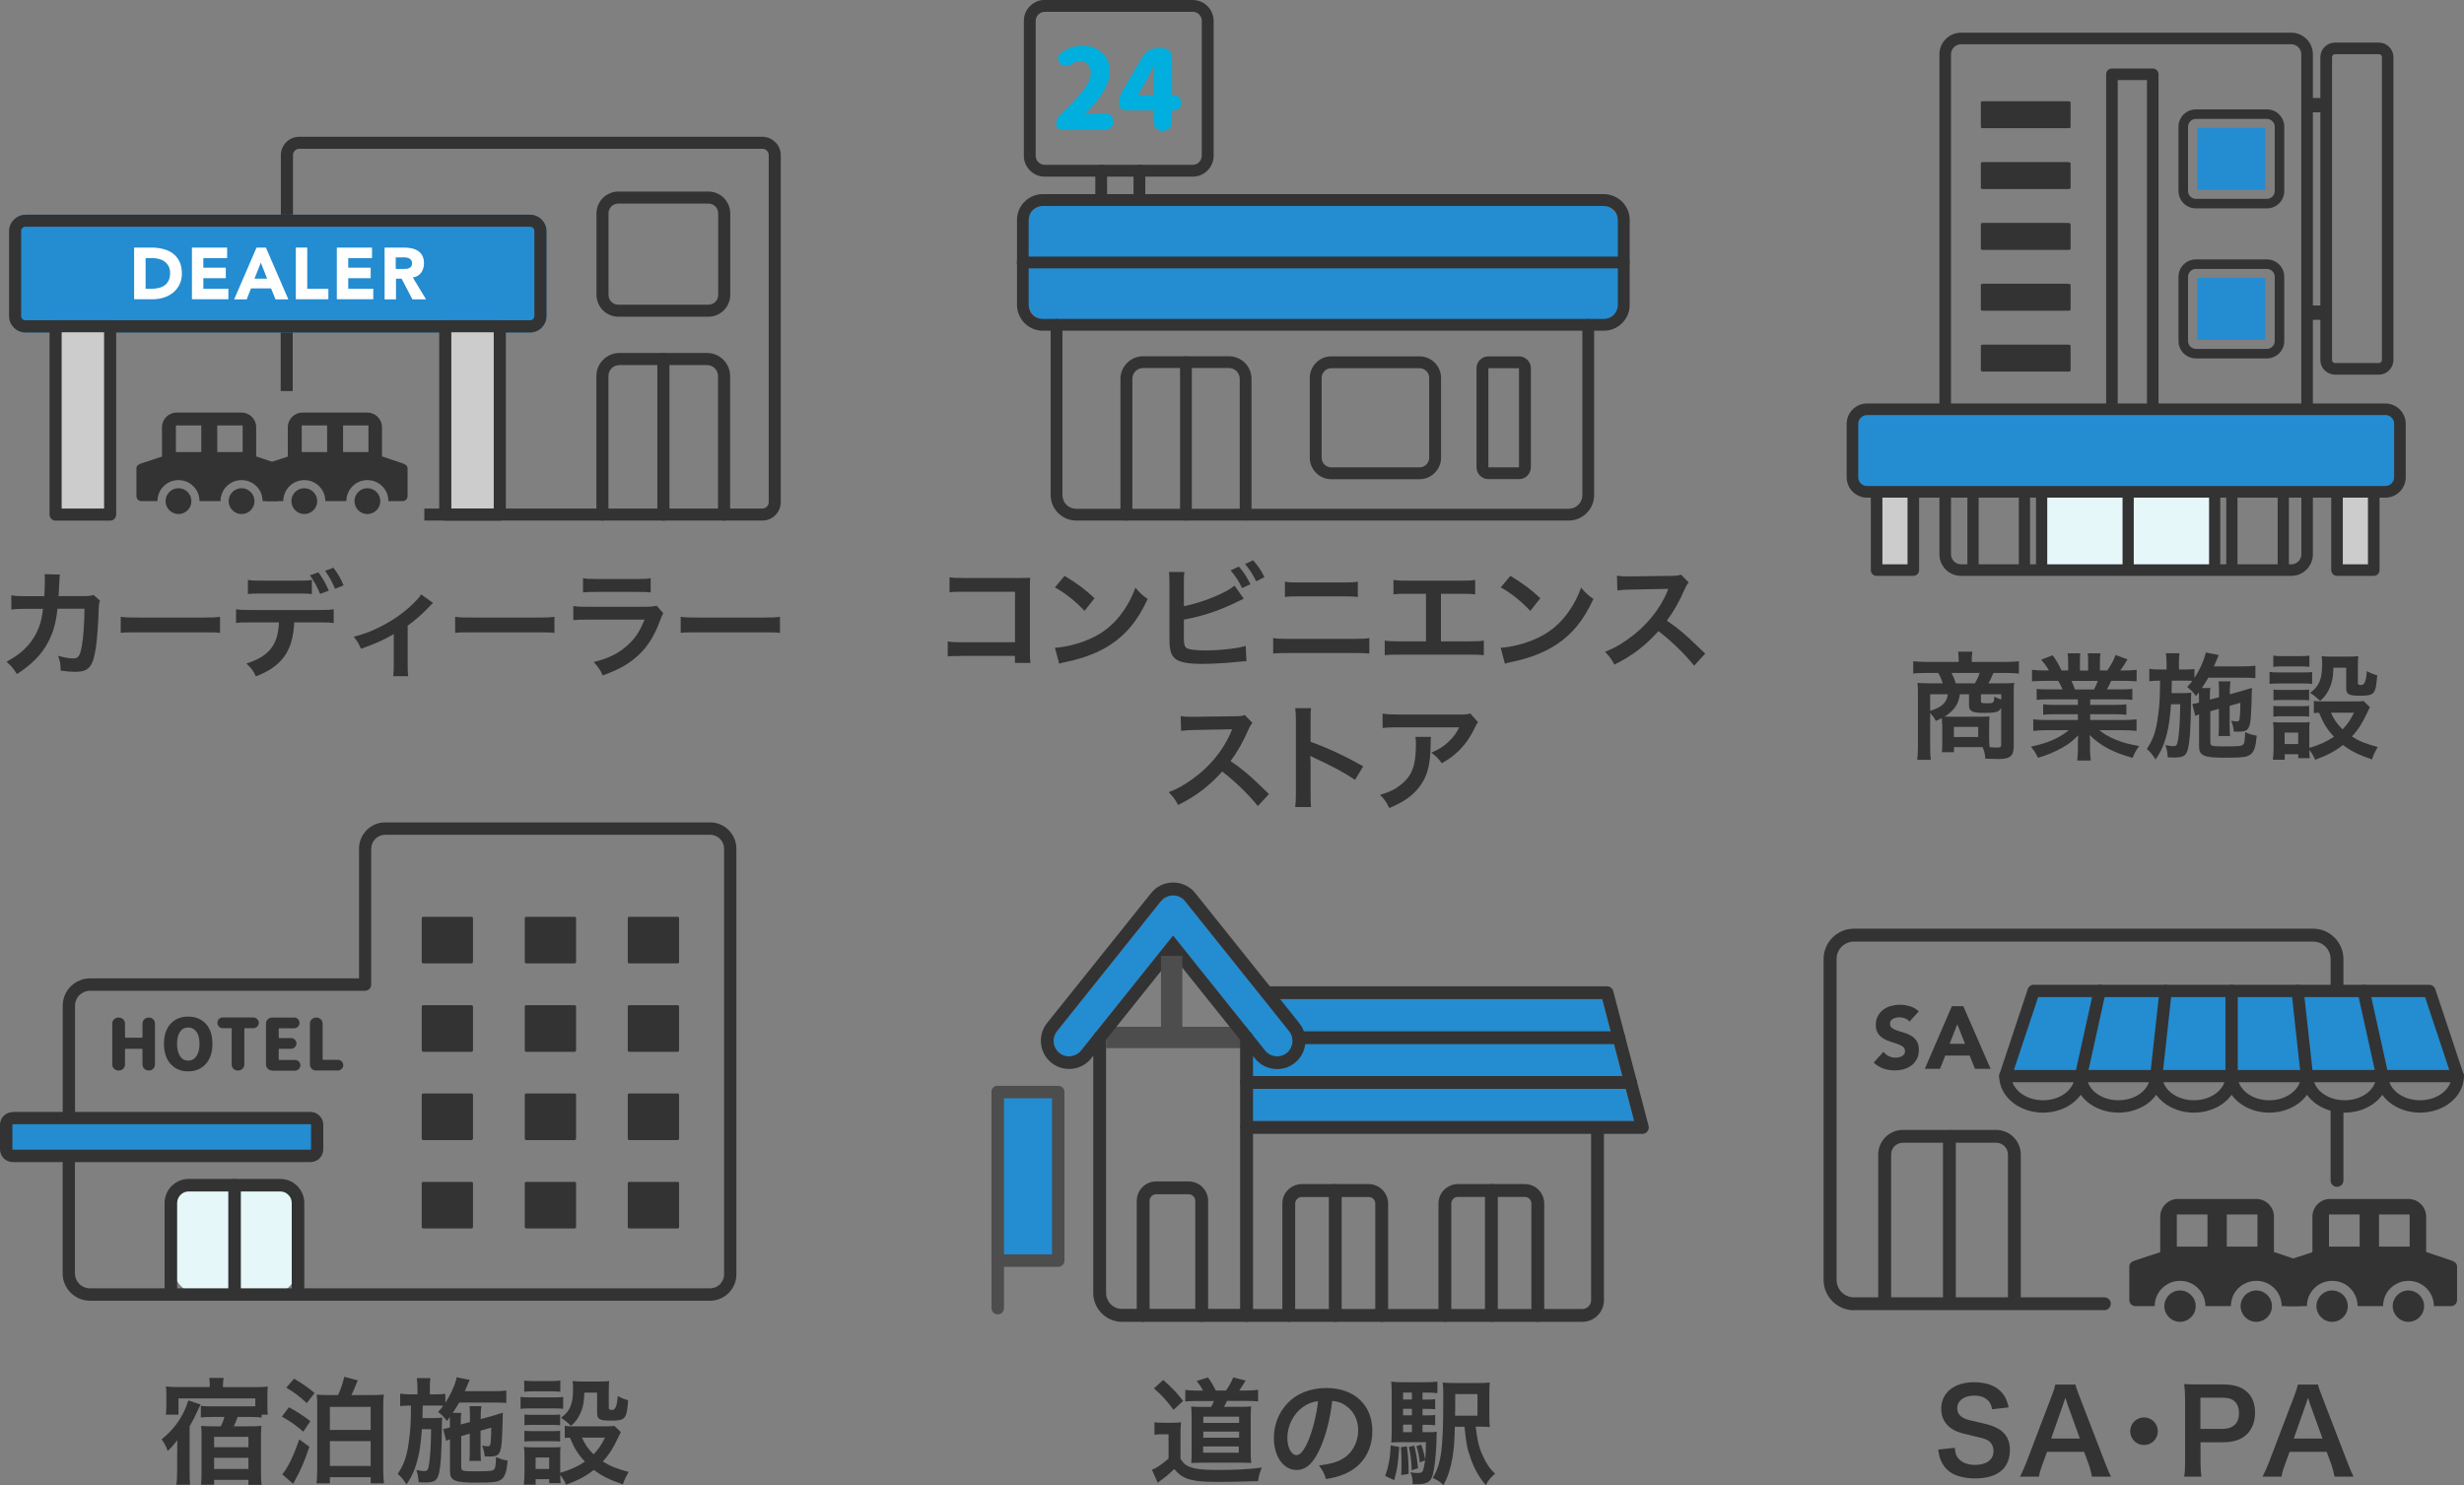 <?xml version="1.0" encoding="UTF-8"?>
<svg id="b" data-name="shop_icons_pc" xmlns="http://www.w3.org/2000/svg" viewBox="0 0 276.52 166.71">
  <rect x="0" y="0" width="276.52" height="166.71" fill="#808080" stroke="none"/>
  <defs>
    <style>
      .d, .e {
        stroke-linecap: round;
        stroke-width: 1.4px;
      }

      .d, .e, .f {
        stroke: #4d4d4d;
      }

      .d, .f {
        stroke-miterlimit: 10;
      }

      .d, .f, .g, .h {
        fill: #333;
      }

      .i, .j, .e {
        fill: #248cd1;
      }

      .i, .g, .k {
        fill-rule: evenodd;
      }

      .l {
        fill: #00afde;
      }

      .e {
        stroke-linejoin: round;
      }

      .f {
        stroke-width: 2.4px;
      }

      .m, .k {
        fill: #ccc;
      }

      .n {
        fill: #e6f7fa;
      }

      .o {
        fill: #fff;
      }
    </style>
  </defs>
  <g id="c" data-name="デザイン">
    <g>
      <g>
        <rect class="j" x="114.96" y="22.64" width="67.07" height="13.63" rx="3.2" ry="3.2"/>
        <path class="h" d="M117.01,21.79h62.98c.8,0,1.52.33,2.05.85l.04.04c.5.52.81,1.23.81,2.01v9.54c0,.79-.33,1.52-.85,2.04h0c-.53.53-1.25.85-2.04.85h-62.98c-.79,0-1.52-.33-2.04-.85h0c-.52-.53-.85-1.25-.85-2.05v-9.54c0-.8.33-1.52.85-2.04h0s0,0,0,0c.53-.53,1.25-.85,2.05-.85h0ZM179.99,23.12h-62.98c-.43,0-.82.18-1.11.46h0c-.28.28-.46.68-.46,1.11v9.54c0,.43.18.83.46,1.11h0c.28.29.68.46,1.11.46h62.98c.43,0,.83-.18,1.11-.46h0c.28-.29.46-.68.46-1.11v-9.54c0-.42-.16-.8-.43-1.08l-.03-.03c-.29-.28-.68-.46-1.11-.46h0Z"/>
        <path class="h" d="M114.77,30.12c-.37,0-.66-.3-.66-.66s.3-.66.66-.66h67.45c.37,0,.66.3.66.66s-.3.66-.66.66h-67.45Z"/>
        <path class="h" d="M117.25,0h16.6c.65,0,1.23.26,1.66.69.42.42.69,1.01.69,1.66v15.13c0,.64-.26,1.23-.69,1.66h0c-.42.43-1.01.69-1.66.69h-16.6c-.65,0-1.23-.26-1.66-.69-.01-.01-.03-.03-.04-.04-.4-.42-.65-.99-.65-1.61V2.34c0-.65.26-1.23.69-1.66.42-.42,1.01-.69,1.66-.69h0ZM133.85,1.33h-16.6c-.28,0-.53.11-.72.3s-.3.44-.3.72v15.13c0,.27.1.51.27.69l.03.03c.18.18.44.3.72.3h16.6c.28,0,.53-.11.72-.3h0s0,0,0,0c.18-.18.3-.44.3-.72V2.34c0-.28-.11-.53-.3-.72s-.44-.3-.72-.3h0Z"/>
        <path class="l" d="M119.17,14.57c-.17,0-.32-.06-.44-.19-.13-.12-.19-.27-.19-.44,0-.42.15-.78.46-1.07,1.13-1.05,1.98-1.95,2.55-2.7.57-.75.86-1.42.86-2,0-.42-.11-.75-.32-.97-.22-.23-.51-.34-.88-.34-.32,0-.63.11-.94.33-.2.14-.42.21-.65.21s-.42-.08-.6-.23c-.17-.16-.26-.36-.26-.6s.09-.43.28-.58c.7-.57,1.52-.85,2.46-.85s1.63.27,2.2.8c.57.53.85,1.24.85,2.11,0,1.3-.91,2.87-2.72,4.71-.02,0-.02.02,0,.04.01.02.03.03.04.02.58-.07,1.04-.11,1.39-.11h.78c.25,0,.47.09.65.27.18.18.27.41.27.67s-.09.48-.27.66c-.18.18-.4.27-.65.27h-4.87ZM127.75,10.59s-.02.05,0,.07c.01.02.03.03.07.03h1.52c.08,0,.12-.04.12-.12v-1.23s.03-.72.09-2.03c0-.02,0-.02-.03-.02s-.03,0-.04.02c-.27.6-.51,1.12-.73,1.56l-1,1.73h0ZM131.72,10.69c.23,0,.43.08.6.25.16.17.24.37.24.6s-.08.43-.24.6c-.16.17-.36.25-.6.25h-.09c-.07,0-.11.03-.11.1v1.18c0,.28-.1.53-.3.73-.2.2-.45.3-.73.3s-.53-.1-.73-.3c-.2-.2-.3-.45-.3-.73v-1.16c0-.08-.04-.12-.12-.12h-2.99c-.22,0-.4-.07-.55-.23-.15-.15-.22-.33-.22-.54,0-.51.13-.99.39-1.44l2.29-3.85c.17-.28.4-.51.68-.67.28-.16.59-.24.92-.24h.61c.29,0,.54.1.75.31s.31.46.31.75v4.11c0,.07.04.1.11.1h.09Z"/>
        <path class="h" d="M124.24,22.46c0,.37-.3.66-.66.66s-.66-.3-.66-.66v-3.3c0-.37.3-.66.66-.66s.66.3.66.66v3.3h0Z"/>
        <path class="h" d="M128.53,22.46c0,.37-.3.66-.66.66s-.66-.3-.66-.66v-3.3c0-.37.3-.66.66-.66s.66.3.66.66v3.3h0Z"/>
        <path class="h" d="M127.06,57.77c0,.37-.3.66-.66.66s-.66-.3-.66-.66v-15.24c0-.7.29-1.33.74-1.79h0c.46-.46,1.09-.75,1.79-.75h9.65c.7,0,1.33.29,1.79.74h0c.46.46.74,1.1.74,1.79v15.24c0,.37-.3.66-.66.66s-.66-.3-.66-.66v-15.24c0-.33-.14-.64-.35-.85h0c-.22-.22-.52-.36-.85-.36h-9.65c-.33,0-.64.14-.85.35h0c-.22.22-.35.52-.35.86v15.24h0Z"/>
        <path class="h" d="M149.4,40h9.91c.66,0,1.26.27,1.7.71.44.44.71,1.04.71,1.7v8.97c0,.66-.27,1.26-.71,1.7-.44.44-1.04.71-1.7.71h-9.91c-.66,0-1.26-.27-1.7-.71-.44-.44-.71-1.04-.71-1.7v-8.97c0-.66.27-1.26.71-1.7.44-.44,1.04-.71,1.7-.71h0ZM159.31,41.33h-9.91c-.3,0-.57.12-.76.32-.2.2-.32.47-.32.76v8.97c0,.3.12.57.32.76.2.2.47.32.76.32h9.91c.3,0,.57-.12.76-.32.2-.2.32-.47.32-.76v-8.97c0-.3-.12-.57-.32-.76-.2-.2-.47-.32-.76-.32h0Z"/>
        <path class="h" d="M170.47,41.33h-3.44s0,11.13,0,11.13h0s3.44,0,3.44,0h0s0-11.13,0-11.13h0ZM167.03,40h3.44c.37,0,.7.15.94.39.24.24.39.57.39.94v11.12c0,.36-.15.69-.39.94h0c-.24.25-.57.39-.94.39h-3.44c-.37,0-.7-.15-.94-.39-.24-.24-.39-.57-.39-.94v-11.12c0-.37.15-.7.39-.94h0c.24-.24.57-.39.94-.39h0Z"/>
        <path class="h" d="M132.43,40.66c0-.37.3-.66.66-.66s.66.3.66.66v17.11c0,.37-.3.66-.66.66s-.66-.3-.66-.66v-17.11h0Z"/>
        <path class="h" d="M177.58,36.46c0-.37.3-.66.66-.66s.66.3.66.66v19.11c0,.79-.32,1.5-.84,2.02h0c-.52.52-1.23.84-2.02.84h-55.27c-.79,0-1.5-.32-2.02-.84h0c-.52-.52-.84-1.24-.84-2.02v-19.11c0-.37.3-.66.66-.66s.66.3.66.66v19.11c0,.42.17.81.45,1.09.28.28.66.45,1.09.45h55.27c.42,0,.81-.17,1.09-.45.28-.28.45-.66.45-1.09v-19.11h0Z"/>
      </g>
      <g>
        <g>
          <path class="h" d="M32.86,36.62c0-.37-.3-.68-.68-.68s-.68.3-.68.68v7.28h1.35v-7.28Z"/>
          <path class="h" d="M87,15.96h0c-.37-.38-.89-.61-1.45-.61h-51.97c-.56,0-1.08.23-1.45.6h0c-.37.38-.61.89-.61,1.46v7.36c0,.37.3.68.68.68s.68-.3.68-.68v-7.36c0-.2.08-.37.21-.5h0c.13-.13.3-.21.5-.21h51.97c.2,0,.37.08.5.21h0c.13.13.21.31.21.5v38.96c0,.2-.08.37-.21.5h0c-.13.13-.3.21-.5.21h-37.94v1.35h37.94c.56,0,1.08-.23,1.45-.6h0c.37-.38.61-.89.61-1.46V17.41c0-.56-.23-1.08-.6-1.45Z"/>
        </g>
        <path class="j" d="M2.85,24.1h56.64c.5,0,.96.21,1.3.54.02.02.03.03.04.05.31.33.5.77.5,1.25v9.54c0,.51-.21.96-.54,1.3-.33.33-.79.54-1.3.54H2.85c-.5,0-.96-.21-1.29-.54h0s0,0,0,0c-.33-.33-.54-.79-.54-1.3v-9.54c0-.5.21-.96.54-1.29h0c.33-.33.79-.54,1.29-.54h0Z"/>
        <path class="h" d="M2.85,24.1h56.64c.5,0,.96.21,1.3.54.02.02.03.03.04.05.31.33.5.77.5,1.25v9.54c0,.51-.21.96-.54,1.3-.33.33-.79.54-1.3.54H2.85c-.5,0-.96-.21-1.29-.54h0s0,0,0,0c-.33-.33-.54-.79-.54-1.3v-9.54c0-.5.21-.96.54-1.29h0c.33-.33.79-.54,1.29-.54h0ZM59.49,25.45H2.85c-.13,0-.25.05-.34.14-.09.09-.14.21-.14.34v9.54c0,.13.05.25.14.34h0c.09.09.21.14.34.14h56.64c.13,0,.25-.05.34-.14.09-.09.14-.21.14-.34v-9.54c0-.12-.04-.23-.12-.32l-.02-.02c-.09-.09-.21-.14-.34-.14h0Z"/>
        <g>
          <polygon class="k" points="55.86 57.08 55.86 36.71 49.97 36.71 49.97 57.08 55.86 57.08 55.86 57.08"/>
          <path class="h" d="M49.97,35.94h6.12c.37,0,.68.3.68.68v21.14c0,.37-.3.68-.68.68h-6.12c-.37,0-.68-.3-.68-.68v-21.14c0-.37.3-.68.68-.68h0ZM55.41,37.3h-4.76v19.79h4.76v-19.79h0Z"/>
        </g>
        <g>
          <polygon class="k" points="12.25 57.08 12.25 36.71 6.36 36.71 6.36 57.08 12.25 57.08 12.25 57.08"/>
          <path class="h" d="M6.24,35.94h6.12c.37,0,.68.3.68.68v21.14c0,.37-.3.68-.68.68h-6.12c-.37,0-.68-.3-.68-.68v-21.14c0-.37.3-.68.68-.68h0ZM11.68,37.3h-4.76v19.79h4.76v-19.79h0Z"/>
        </g>
        <path class="h" d="M48.61,36.71s-.09-.04-.09-.09.04-.09.09-.09h10.88s.09.04.09.09-.04.09-.09.09h-10.88Z"/>
        <path class="h" d="M68.29,57.76c0,.37-.3.68-.68.68s-.68-.3-.68-.68v-15.55c0-.71.29-1.36.76-1.83h0c.47-.47,1.12-.76,1.82-.76h9.84c.71,0,1.36.29,1.83.76h0c.47.47.76,1.12.76,1.83v15.55c0,.37-.3.68-.68.68s-.68-.3-.68-.68v-15.55c0-.34-.14-.65-.36-.87h0c-.22-.23-.53-.36-.87-.36h-9.84c-.34,0-.65.14-.87.36h0c-.22.22-.36.53-.36.87v15.55h0Z"/>
        <path class="h" d="M69.39,21.5h10.11c.68,0,1.29.28,1.73.72.44.44.72,1.06.72,1.73v9.15c0,.68-.28,1.29-.72,1.73-.44.44-1.06.72-1.73.72h-10.11c-.68,0-1.29-.28-1.73-.72-.44-.44-.72-1.06-.72-1.73v-9.15c0-.68.28-1.29.72-1.73.44-.44,1.06-.72,1.73-.72h0ZM79.5,22.85h-10.11c-.3,0-.58.12-.78.32-.2.2-.32.47-.32.78v9.15c0,.3.12.58.32.78.2.2.47.32.78.32h10.11c.3,0,.58-.12.78-.32.2-.2.32-.47.32-.78v-9.15c0-.3-.12-.58-.32-.78-.2-.2-.47-.32-.78-.32h0Z"/>
        <path class="h" d="M73.77,40.3c0-.37.3-.68.68-.68s.68.3.68.68v17.46c0,.37-.3.68-.68.68s-.68-.3-.68-.68v-17.46h0Z"/>
        <g>
          <path class="g" d="M33.95,46.31h7.28c.9,0,1.64.74,1.64,1.64v3.28l2.31.78c.29.1.56.25.56.56v3.12c0,.31-.25.56-.56.56h-1.59c0-.65-.26-1.24-.69-1.67-.43-.43-1.02-.69-1.67-.69s-1.24.26-1.67.69-.69,1.02-.69,1.67h-2.36c0-.65-.26-1.24-.69-1.67-.43-.43-1.02-.69-1.67-.69s-1.24.26-1.67.69c-.43.43-.69,1.02-.69,1.67h-1.8c-.31,0-.56-.25-.56-.56v-3.12c0-.31.27-.47.56-.56l2.31-.76v-3.3c0-.9.74-1.64,1.64-1.64h0ZM38.5,47.75h2.85v2.99h-2.85v-2.99h0ZM33.86,47.75h2.85v2.99h-2.85v-2.99h0Z"/>
          <path class="g" d="M34.15,54.8c.8,0,1.45.65,1.45,1.45s-.65,1.45-1.45,1.45-1.45-.65-1.45-1.45.65-1.45,1.45-1.45h0Z"/>
          <path class="g" d="M41.23,54.8c.8,0,1.45.65,1.45,1.45s-.65,1.45-1.45,1.45-1.45-.65-1.45-1.45.65-1.45,1.45-1.45h0Z"/>
        </g>
        <g>
          <path class="g" d="M19.83,46.31h7.28c.9,0,1.64.74,1.64,1.64v3.28l2.31.78c.29.1.56.25.56.56v3.12c0,.31-.25.56-.56.56h-1.59c0-.65-.26-1.24-.69-1.67-.43-.43-1.02-.69-1.67-.69s-1.24.26-1.67.69-.69,1.02-.69,1.67h-2.36c0-.65-.26-1.24-.69-1.67-.43-.43-1.02-.69-1.67-.69s-1.24.26-1.67.69c-.43.43-.69,1.02-.69,1.67h-1.8c-.31,0-.56-.25-.56-.56v-3.12c0-.31.27-.47.56-.56l2.31-.76v-3.3c0-.9.74-1.64,1.64-1.64h0ZM24.38,47.75h2.85v2.99h-2.85v-2.99h0ZM19.74,47.75h2.85v2.99h-2.85v-2.99h0Z"/>
          <path class="g" d="M20.03,54.8c.8,0,1.45.65,1.45,1.45s-.65,1.45-1.45,1.45-1.45-.65-1.45-1.45.65-1.45,1.45-1.45h0Z"/>
          <path class="g" d="M27.11,54.8c.8,0,1.45.65,1.45,1.45s-.65,1.45-1.45,1.45-1.45-.65-1.45-1.45.65-1.45,1.45-1.45h0Z"/>
        </g>
        <g>
          <path class="o" d="M15.07,27.79h1.92c.46,0,.91.05,1.32.16.42.1.78.27,1.09.5.31.23.56.53.74.91s.27.82.27,1.35c0,.47-.09.88-.27,1.24-.18.36-.42.66-.72.9-.3.24-.65.43-1.04.55-.39.13-.81.19-1.24.19h-2.09v-5.81ZM16.35,32.41h.66c.29,0,.57-.03.82-.09.25-.06.47-.16.66-.3.19-.14.33-.32.44-.55.11-.23.16-.5.16-.83,0-.28-.05-.53-.16-.74-.11-.21-.25-.38-.43-.52-.18-.14-.39-.24-.64-.31-.24-.07-.5-.1-.77-.1h-.75v3.44Z"/>
          <path class="o" d="M21.55,27.79h3.94v1.18h-2.67v1.08h2.52v1.18h-2.52v1.18h2.81v1.18h-4.09v-5.81Z"/>
          <path class="o" d="M28.78,27.79h1.06l2.52,5.81h-1.44l-.5-1.23h-2.25l-.48,1.23h-1.41l2.51-5.81ZM29.27,29.48l-.71,1.8h1.42l-.71-1.8Z"/>
          <path class="o" d="M33.2,27.79h1.28v4.62h2.37v1.18h-3.65v-5.81Z"/>
          <path class="o" d="M37.81,27.79h3.94v1.18h-2.67v1.08h2.52v1.18h-2.52v1.18h2.81v1.18h-4.09v-5.81Z"/>
          <path class="o" d="M43.13,27.79h2.25c.29,0,.58.03.84.09.27.06.5.15.7.29.2.13.36.31.48.54.12.23.18.51.18.85,0,.41-.11.76-.32,1.05-.21.29-.52.47-.93.54l1.48,2.45h-1.53l-1.21-2.32h-.63v2.32h-1.28v-5.81ZM44.41,30.19h.75c.11,0,.24,0,.37-.01.13,0,.24-.03.35-.07s.19-.1.26-.19.1-.21.1-.37c0-.15-.03-.27-.09-.35s-.14-.15-.23-.2c-.09-.05-.2-.08-.32-.09-.12-.02-.24-.02-.35-.02h-.84v1.32Z"/>
        </g>
      </g>
      <g>
        <path class="h" d="M11.22,67.43c-.1.23-.13.42-.14.87-.04,1.47-.18,3.47-.31,4.33-.34,2.25-.79,2.78-2.35,2.78-.49,0-.94-.04-1.61-.14-.03-.82-.06-1.07-.3-1.66.77.21,1.29.3,1.72.3.56,0,.75-.29.96-1.42.16-.9.29-2.67.29-4.16h-3.03c-.18,1.64-.46,2.61-1.04,3.73-.71,1.38-1.87,2.56-3.51,3.6-.44-.69-.62-.9-1.17-1.38,1.62-.86,2.69-1.89,3.38-3.28.35-.72.55-1.35.66-2.26.03-.18.05-.31.06-.4h-2.16c-.79.01-.98.03-1.4.08v-1.6c.43.08.78.1,1.43.1h2.27c.04-.51.06-1.26.06-1.64v-.32c0-.17,0-.27-.04-.51l1.74.04c-.03.17-.04.22-.05.4,0,.08-.01.16-.01.25q-.03.27-.05.95c-.01.29-.01.4-.05.82h2.89c.58-.01.7-.03,1.03-.13l.74.65Z"/>
        <path class="h" d="M13.54,69.23c.57.08.82.09,2.11.09h6.93c1.29,0,1.53-.01,2.11-.09v1.81c-.52-.06-.66-.06-2.12-.06h-6.9c-1.46,0-1.6,0-2.12.06v-1.81Z"/>
        <path class="h" d="M33.02,69.86c-.14,3.21-1.37,4.93-4.3,6.06-.31-.65-.53-.94-1.07-1.44,2.55-.81,3.56-2.09,3.65-4.62h-3.16c-1.01,0-1.21.01-1.65.07v-1.55c.46.08.72.09,1.68.09h7.6c.96,0,1.22-.01,1.68-.09v1.55c-.44-.05-.64-.07-1.65-.07h-2.78ZM34.99,66.68c-.4-.05-.58-.06-1.65-.06h-3.87c-1.07,0-1.24.01-1.65.06v-1.59c.44.08.7.09,1.68.09h3.82c.99,0,1.25-.01,1.68-.09v1.59ZM35.74,64.25c.49.68.79,1.2,1.16,2.05l-.98.36c-.36-.87-.66-1.4-1.14-2.08l.96-.34ZM37.6,66.09c-.3-.74-.68-1.4-1.12-2.02l.94-.34c.52.69.83,1.21,1.14,1.98l-.96.38Z"/>
        <path class="h" d="M48.61,67.67q-.18.14-.44.43c-.65.7-1.6,1.55-2.42,2.13v4.42c0,.6.01.92.06,1.25h-1.68c.05-.39.06-.64.06-1.25v-3.48c-1.17.69-2.11,1.1-3.68,1.65-.27-.6-.39-.82-.81-1.35,1.22-.32,2.02-.62,3.08-1.17,1.46-.75,2.6-1.57,3.69-2.64.43-.43.58-.61.79-.94l1.33.95Z"/>
        <path class="h" d="M51.07,69.23c.57.08.82.09,2.11.09h6.93c1.29,0,1.53-.01,2.11-.09v1.81c-.52-.06-.66-.06-2.12-.06h-6.9c-1.46,0-1.6,0-2.12.06v-1.81Z"/>
        <path class="h" d="M74.43,68.84c-.13.23-.21.42-.36.82-.68,1.91-1.66,3.35-3.02,4.39-.92.71-1.77,1.16-3.41,1.77-.29-.65-.44-.87-1.01-1.51,1.59-.4,2.61-.88,3.61-1.72.96-.81,1.52-1.6,2.09-3.04h-6.33c-.87,0-1.2.01-1.66.06v-1.59c.49.08.78.09,1.69.09h6.19c.81,0,1.07-.03,1.47-.12l.74.83ZM65.44,64.9c.43.08.7.09,1.52.09h4.54c.82,0,1.09-.01,1.52-.09v1.6c-.4-.05-.65-.06-1.5-.06h-4.59c-.85,0-1.09.01-1.5.06v-1.6Z"/>
        <path class="h" d="M76.38,69.23c.57.08.82.09,2.11.09h6.93c1.29,0,1.53-.01,2.11-.09v1.81c-.52-.06-.66-.06-2.12-.06h-6.9c-1.46,0-1.6,0-2.12.06v-1.81Z"/>
      </g>
      <g>
        <line class="f" x1="124.14" y1="116.45" x2="140.62" y2="116.45"/>
        <path class="j" d="M120.17,118.55c.44-.05.86-.27,1.16-.64h0l10.32-12.9,10.28,12.85h.01s.03.06.03.06c.3.37.72.59,1.16.64.44.05.9-.07,1.27-.37h0c.37-.3.59-.72.64-1.16.05-.44-.07-.9-.37-1.28h0s-11.65-14.56-11.65-14.56h0c-.04-.06-.09-.11-.14-.16-.05-.05-.1-.1-.15-.14h0c-.37-.3-.83-.42-1.28-.37-.44.05-.86.27-1.16.64l-.03.04h-.01s-11.63,14.55-11.63,14.55h0c-.3.38-.42.84-.37,1.28.05.44.27.86.64,1.16.37.3.83.42,1.28.37h0Z"/>
        <polygon class="i" points="139.9 125.83 183.38 125.83 179.79 112.15 143.65 112.15 139.9 115.73 139.9 125.83"/>
        <path class="h" d="M122.46,118.8c-.55.68-1.32,1.08-2.13,1.17-.81.09-1.64-.13-2.33-.67-.68-.55-1.08-1.32-1.17-2.13-.09-.81.13-1.65.67-2.33h0l11.68-14.59h0c.55-.69,1.32-1.08,2.13-1.17.81-.09,1.65.13,2.33.67l.04.03.02.02c.08.07.16.14.22.2.09.09.17.19.25.29h0s11.6,14.5,11.6,14.5h.01s.03.06.03.06c.55.68.76,1.52.67,2.33-.09.79-.47,1.54-1.13,2.09l-.05.04c-.68.55-1.52.76-2.33.67-.81-.09-1.58-.49-2.13-1.17h0s-9.2-11.5-9.2-11.5l-9.2,11.5h0ZM120.17,118.55c.44-.05.86-.27,1.16-.64h0l10.32-12.9,10.28,12.85h.01s.03.06.03.06c.3.37.72.59,1.16.64.44.05.9-.07,1.27-.37h0c.37-.3.59-.72.64-1.16.05-.44-.07-.9-.37-1.28h0s-11.65-14.56-11.65-14.56h0c-.04-.06-.09-.11-.14-.16-.05-.05-.1-.1-.15-.14h0c-.37-.3-.83-.42-1.28-.37-.44.05-.86.27-1.16.64l-.03.04h-.01s-11.63,14.55-11.63,14.55h0c-.3.38-.42.84-.37,1.28.05.44.27.86.64,1.16.37.3.83.42,1.28.37h0Z"/>
        <path class="h" d="M139.18,116.45c0-.4.32-.72.72-.72s.72.32.72.72v31.2c0,.4-.32.72-.72.72h-13.98c-.89,0-1.69-.36-2.28-.95-.58-.58-.95-1.39-.95-2.28v-28.69c0-.4.32-.72.72-.72s.72.32.72.72v28.69c0,.49.2.93.52,1.26.32.32.77.52,1.26.52h13.26v-30.47h0Z"/>
        <path class="h" d="M142.16,112.15c-.4,0-.72-.32-.72-.72s.32-.72.72-.72h38.19c.36,0,.65.26.71.6l3.95,15.06c.1.38-.13.78-.51.88-.06.02-.12.02-.18.02h0s-44.41,0-44.41,0c-.4,0-.72-.32-.72-.72s.32-.72.72-.72h43.48l-3.58-13.68h-37.64Z"/>
        <path class="h" d="M139.9,122.22c-.4,0-.72-.32-.72-.72s.32-.72.72-.72h43.09c.4,0,.72.32.72.72s-.32.72-.72.72h-43.09Z"/>
        <path class="h" d="M145.76,117.2c-.4,0-.72-.32-.72-.72s.32-.72.72-.72h35.91c.4,0,.72.32.72.72s-.32.72-.72.72h-35.91Z"/>
        <path class="h" d="M139.9,148.37c-.4,0-.72-.32-.72-.72s.32-.72.72-.72h37.68c.27,0,.51-.11.69-.29s.29-.42.29-.69v-18.64c0-.4.32-.72.72-.72s.72.32.72.72v18.64c0,.66-.27,1.27-.71,1.71-.44.44-1.04.71-1.71.71h-37.68Z"/>
        <path class="h" d="M129.01,147.65c0,.4-.32.72-.72.72s-.72-.32-.72-.72v-12.86c0-.6.24-1.14.64-1.54h0c.39-.4.94-.64,1.54-.64h3.65c.6,0,1.15.25,1.54.64.39.39.64.94.64,1.54v12.86c0,.4-.32.72-.72.72s-.72-.32-.72-.72v-12.86c0-.2-.08-.39-.22-.52-.13-.13-.32-.22-.52-.22h-3.65c-.2,0-.39.08-.52.22-.13.13-.22.32-.22.52v12.86h0Z"/>
        <path class="h" d="M145.35,147.65c0,.4-.32.72-.72.72s-.72-.32-.72-.72v-12.56c0-.6.24-1.15.64-1.54.39-.39.94-.64,1.54-.64h7.51c.6,0,1.14.25,1.54.64h0c.39.39.64.94.64,1.54v12.56c0,.4-.32.72-.72.72s-.72-.32-.72-.72v-12.56c0-.2-.08-.39-.22-.52h0s0,0,0,0c-.13-.13-.32-.21-.52-.21h-7.51c-.2,0-.39.08-.52.22-.13.13-.22.32-.22.52v12.56h0Z"/>
        <path class="h" d="M162.87,147.65c0,.4-.32.72-.72.72s-.72-.32-.72-.72v-12.56c0-.6.24-1.15.64-1.54.39-.39.94-.64,1.54-.64h7.51c.6,0,1.15.24,1.54.64.39.39.64.94.64,1.54v12.56c0,.4-.32.72-.72.72s-.72-.32-.72-.72v-12.56c0-.2-.08-.39-.22-.52-.13-.13-.32-.22-.52-.22h-7.51c-.2,0-.39.08-.52.22-.13.13-.22.32-.22.52v12.56h0Z"/>
        <path class="h" d="M149.13,133.63c0-.4.32-.72.72-.72s.72.32.72.72v14.02c0,.4-.32.72-.72.72s-.72-.32-.72-.72v-14.02h0Z"/>
        <path class="h" d="M166.65,133.63c0-.4.32-.72.72-.72s.72.32.72.72v14.02c0,.4-.32.72-.72.72s-.72-.32-.72-.72v-14.02h0Z"/>
        <line class="f" x1="131.49" y1="116.45" x2="131.49" y2="107.3"/>
        <g>
          <line class="d" x1="111.97" y1="122.58" x2="111.97" y2="146.84"/>
          <rect class="e" x="111.97" y="122.58" width="6.79" height="18.92"/>
        </g>
      </g>
      <g>
        <path class="h" d="M129.55,159.64c.32.05.53.06,1.04.06h.95c.4,0,.7-.01,1-.06-.05.4-.06.7-.06,1.42v2.68c.29.47.52.69.91.86.69.3,1.57.4,3.39.4s3.43-.09,4.84-.27c-.25.55-.34.86-.43,1.52-2.33.06-3.48.09-4.46.09-1.86,0-2.87-.12-3.58-.4-.57-.23-.87-.47-1.38-1.05-.38.4-.91.86-1.48,1.26-.16.12-.21.16-.36.3l-.65-1.47c.49-.18,1.04-.56,1.86-1.26v-2.73h-.7c-.36,0-.55.01-.88.06v-1.4ZM130.55,154.91c.99.86,1.59,1.5,2.22,2.34l-1.07,1c-.77-1.04-1.31-1.64-2.2-2.41l1.04-.94ZM135,156.08c-.18-.36-.42-.71-.7-1.07l1.26-.4c.36.49.56.82.88,1.47h1.14c.33-.44.58-.91.82-1.46l1.39.34c-.23.39-.52.83-.71,1.12h.82c.6,0,.92-.03,1.29-.08v1.3c-.4-.04-.82-.05-1.29-.05h-2.2c-.16.32-.21.44-.33.66h1.87c.6,0,.94-.01,1.17-.05-.04.34-.05.7-.05,1.24v3.85c0,.52.01.87.06,1.26-.43-.01-.68-.03-1-.03h-4.52c-.4,0-.69.01-1.21.03.03-.3.04-.79.04-1.23v-3.89c0-.43-.03-.91-.05-1.21.3.03.68.04,1.26.04h.98c.16-.29.19-.38.31-.66h-1.91c-.6,0-.95.01-1.3.05v-1.3c.31.05.7.08,1.34.08h.64ZM135.02,163.06h4v-.7h-4v.7ZM135.04,159.72h4.02v-.7h-4.02v.7ZM135.04,161.38h4.02v-.69h-4.02v.69Z"/>
        <path class="h" d="M148.15,162.56c-.74,1.68-1.57,2.44-2.64,2.44-1.48,0-2.55-1.51-2.55-3.6,0-1.43.51-2.77,1.43-3.78,1.09-1.2,2.63-1.82,4.47-1.82,3.12,0,5.15,1.9,5.15,4.82,0,2.25-1.17,4.04-3.16,4.85-.62.26-1.13.39-2.04.55-.22-.69-.38-.98-.79-1.52,1.2-.16,1.98-.36,2.59-.72,1.13-.62,1.81-1.86,1.81-3.25,0-1.25-.56-2.26-1.6-2.89-.4-.23-.74-.34-1.31-.39-.25,2.04-.7,3.84-1.35,5.3ZM146.24,157.91c-1.09.78-1.77,2.12-1.77,3.51,0,1.07.46,1.91,1.03,1.91.43,0,.87-.55,1.34-1.66.49-1.17.92-2.92,1.08-4.39-.68.08-1.14.26-1.68.64Z"/>
        <path class="h" d="M157.03,162.42c-.13,1.87-.23,2.55-.57,3.72l-1.01-.47c.39-1.09.57-2.07.62-3.43l.96.18ZM159.64,160.76h.53c.55,0,.79-.01,1.08-.05-.03.18-.03.23-.03.49-.01,1.26-.14,2.86-.3,3.74-.14.83-.32,1.21-.7,1.43-.3.17-.58.22-1.34.22h-.35v-.16c0-.43-.08-.81-.25-1.17.4.07.6.08.83.08.43,0,.55-.09.65-.51.19-.81.25-1.44.26-2.95h-2.73c-.49,0-.82.01-1.16.04.04-.33.05-.65.05-1.27v-4c0-.77-.01-1.16-.05-1.57.39.05.73.07,1.46.07h2.3c.62,0,.96-.01,1.42-.07v1.3c-.35-.05-.62-.06-1.09-.06h-.58v.78h.43c.46,0,.73-.01.99-.05v1.14c-.29-.04-.57-.05-.99-.05h-.43v.73h.43c.46,0,.73-.01.99-.05v1.16c-.29-.04-.57-.05-.99-.05h-.43v.85ZM157.88,162.33c.16,1.07.2,1.83.2,3.12l-.83.12c.03-.53.03-.75.03-1.21,0-.86-.01-1.14-.06-1.92l.68-.1ZM158.45,156.31h-.99v.78h.99v-.78ZM158.45,158.13h-.99v.73h.99v-.73ZM157.46,159.91v.85h.99v-.85h-.99ZM158.71,162.26c.21.79.34,1.59.42,2.54l-.71.23c-.01-.91-.12-1.78-.31-2.61l.61-.16ZM159.49,162.16c.19.47.31.91.46,1.73l-.61.27c-.09-.77-.18-1.2-.38-1.83l.53-.17ZM165.61,160.14c.16,1.43.35,2.28.74,3.15.47,1.03.81,1.53,1.43,2.13-.53.46-.72.69-1.04,1.29-.75-.91-1.26-1.79-1.66-2.91-.42-1.13-.52-1.69-.73-3.65h-1.08c-.04,1.72-.12,2.64-.29,3.6-.22,1.18-.49,2.02-.99,2.95-.4-.39-.66-.56-1.2-.81.96-1.59,1.18-3.24,1.18-8.89,0-.95-.01-1.35-.06-1.82.39.05.74.06,1.48.06h2.38c.72,0,1.05-.01,1.42-.06-.04.33-.05.59-.05,1.4v2.18c0,.69.01,1.05.05,1.42-.25-.03-.64-.04-1.14-.04h-.44ZM165.81,158.91v-2.43h-2.5v1.6c-.01.27-.01.44-.01.48v.35h2.51Z"/>
      </g>
      <g>
        <rect class="m" x="210.4" y="53.03" width="4.29" height="11.08"/>
        <rect class="m" x="262.09" y="53.03" width="4.29" height="11.08"/>
        <rect class="n" x="229.36" y="53.03" width="18.99" height="11.08"/>
        <path class="h" d="M246.42,12.28h7.99c.53,0,1.02.22,1.37.57.35.35.57.84.57,1.37v7.23c0,.53-.22,1.02-.57,1.37-.35.35-.84.57-1.37.57h-7.99c-.53,0-1.02-.22-1.37-.57-.35-.35-.57-.84-.57-1.37v-7.23c0-.53.22-1.02.57-1.37.35-.35.84-.57,1.37-.57h0ZM254.41,13.35h-7.99c-.24,0-.46.1-.61.26-.16.16-.26.37-.26.61v7.23c0,.24.1.46.26.61.16.16.38.26.61.26h7.99c.24,0,.46-.1.61-.26.16-.16.26-.37.26-.61v-7.23c0-.24-.1-.46-.26-.61-.16-.16-.38-.26-.61-.26h0Z"/>
        <path class="h" d="M246.42,29.12h7.99c.53,0,1.02.22,1.37.57.35.35.57.84.57,1.37v7.23c0,.53-.22,1.02-.57,1.37-.35.35-.84.57-1.37.57h-7.99c-.53,0-1.02-.22-1.37-.57-.35-.35-.57-.84-.57-1.37v-7.23c0-.53.22-1.02.57-1.37s.84-.57,1.37-.57h0ZM254.41,30.19h-7.99c-.24,0-.46.1-.61.26-.16.16-.26.37-.26.61v7.23c0,.24.1.46.26.61.16.16.38.26.61.26h7.99c.24,0,.46-.1.61-.26.16-.16.26-.37.26-.61v-7.23c0-.24-.1-.46-.26-.61-.16-.16-.38-.26-.61-.26h0Z"/>
        <path class="i" d="M246.58,14.49v6.69s0,.04,0,.05c0,.02.02.03.03.05.02.02.03.03.05.03.01,0,.03,0,.05,0h7.38s.04,0,.05,0c.02,0,.03-.02.05-.03.02-.02.03-.03.03-.05,0-.02,0-.03,0-.05v-6.69s0-.04,0-.05c0-.02-.02-.03-.03-.05-.02-.02-.03-.03-.05-.03-.01,0-.03,0-.05,0h-7.38s-.04,0-.05,0c-.02,0-.03.02-.05.03-.02.02-.03.03-.03.05,0,.02,0,.03,0,.05h0Z"/>
        <path class="i" d="M246.58,31.33v6.69s0,.04,0,.05c0,.02.02.03.03.05.02.02.03.03.05.03.01,0,.03,0,.05,0h7.38s.04,0,.05,0c.02,0,.03-.02.05-.03.02-.02.03-.03.03-.05,0-.02,0-.03,0-.05v-6.69s0-.04,0-.05c0-.02-.02-.03-.03-.05-.02-.02-.03-.03-.05-.03-.01,0-.03,0-.05,0h-7.38s-.04,0-.05,0c-.02,0-.03.02-.05.03-.02.02-.03.03-.03.05,0,.01,0,.03,0,.05h0Z"/>
        <path class="h" d="M218.95,47.69c0,.36-.29.65-.65.65s-.65-.29-.65-.65V6.09c0-.67.27-1.27.71-1.71h0s0,0,0,0c.44-.44,1.04-.71,1.71-.71h37.07c.66,0,1.27.27,1.71.71h0c.44.44.71,1.05.71,1.71v41.59c0,.36-.29.65-.65.65s-.65-.29-.65-.65V6.09c0-.31-.13-.59-.33-.79-.2-.2-.48-.33-.79-.33h-37.07c-.31,0-.59.13-.79.33h0c-.2.2-.33.48-.33.79v41.59h0ZM258.26,55.2c0-.36.29-.65.65-.65s.65.29.65.65v7.02c0,.67-.27,1.27-.71,1.71l-.04.04c-.44.42-1.02.67-1.67.67h-37.07c-.67,0-1.27-.27-1.71-.71-.44-.44-.71-1.05-.71-1.71v-7.02c0-.36.29-.65.65-.65s.65.29.65.65v7.02c0,.31.13.59.33.79.2.2.48.33.79.33h37.07c.29,0,.56-.11.77-.3l.03-.03c.2-.2.33-.48.33-.79v-7.02h0Z"/>
        <path class="h" d="M210.6,54.55h4.12c.36,0,.65.29.65.65v8.79c0,.36-.29.65-.65.65h-4.12c-.36,0-.65-.29-.65-.65v-8.79c0-.36.29-.65.65-.65h0ZM214.07,55.85h-2.82v7.49h2.82v-7.49h0Z"/>
        <path class="h" d="M262.27,54.55h4.12c.36,0,.65.29.65.65v8.79c0,.36-.29.65-.65.65h-4.12c-.36,0-.65-.29-.65-.65v-8.79c0-.36.29-.65.65-.65h0ZM265.74,55.85h-2.82v7.49h2.82v-7.49h0Z"/>
        <path class="h" d="M262.04,4.78h4.92c.45,0,.86.18,1.16.48h0c.3.3.48.71.48,1.16v33.99c0,.45-.19.86-.48,1.16h0c-.3.3-.71.48-1.16.48h-4.92c-.45,0-.86-.18-1.16-.48h0s0,0,0,0c-.3-.3-.48-.71-.48-1.16V6.42c0-.45.18-.86.48-1.16h0c.3-.3.71-.48,1.16-.48h0ZM266.97,6.08h-4.92c-.1,0-.18.04-.24.1h0c-.06.06-.1.15-.1.24v33.99c0,.09.04.18.1.24h0c.06.06.15.1.24.1h4.92c.09,0,.18-.04.24-.1h0s0,0,0,0c.06-.06.1-.15.1-.24V6.42c0-.1-.04-.18-.1-.24h0c-.06-.06-.15-.1-.24-.1h0Z"/>
        <path class="h" d="M237.01,7.69h4.58c.36,0,.65.29.65.65v39.35c0,.36-.29.65-.65.65h-4.58c-.36,0-.65-.29-.65-.65V8.34c0-.36.29-.65.65-.65h0ZM240.94,8.99h-3.28v38.05h3.28V8.99h0Z"/>
        <path class="g" d="M232.1,11.36h-9.53c-.08,0-.15.01-.19.03h0s-.08.04-.08.07v2.84s.02.04.05.05h.03c.05.03.12.04.19.04h9.53c.07,0,.14-.01.19-.03.05-.02.08-.04.08-.06v-2.84s-.03-.05-.08-.06h0s-.12-.03-.19-.03h0Z"/>
        <path class="g" d="M232.1,18.19h-9.53c-.08,0-.15.01-.19.03h0s-.08.04-.08.07v2.84s.02.04.05.05h.03c.05.03.12.04.19.04h9.53c.07,0,.14-.01.19-.03.05-.02.08-.04.08-.06v-2.84s-.03-.05-.08-.06h0s-.12-.03-.19-.03h0Z"/>
        <path class="g" d="M232.1,25.02h-9.53c-.08,0-.15.01-.19.03h0s-.08.04-.08.07v2.84s.02.04.05.05h.03c.05.03.12.04.19.04h9.53c.07,0,.14-.01.19-.03.05-.02.08-.04.08-.06v-2.84s-.03-.05-.08-.06h0s-.12-.03-.19-.03h0Z"/>
        <path class="g" d="M232.1,31.85h-9.53c-.08,0-.15,0-.19.03h0s-.08.04-.08.07v2.84s.02.04.05.05h.03c.05.03.12.04.19.04h9.53c.07,0,.14-.01.19-.03.05-.02.08-.04.08-.06v-2.84s-.03-.05-.08-.06h0s-.12-.03-.19-.03h0Z"/>
        <path class="g" d="M232.1,38.68h-9.53c-.08,0-.15,0-.19.03h0s-.08.04-.08.07v2.84s.02.04.05.05h.03c.05.03.12.04.19.04h9.53c.07,0,.14-.01.19-.03.05-.02.08-.04.08-.06v-2.84s-.03-.05-.08-.06h0s-.12-.03-.19-.03h0Z"/>
        <path class="h" d="M255.61,63.99v-8.13c0-.35.28-.63.63-.63s.63.28.63.63v8.13h-1.26Z"/>
        <path class="h" d="M247.91,63.99v-8.13c0-.35.28-.63.63-.63s.63.28.63.63v8.13h-1.26Z"/>
        <path class="h" d="M249.84,63.99v-8.13c0-.35.28-.63.63-.63s.63.28.63.63v8.13h-1.26Z"/>
        <path class="h" d="M238.2,63.99v-8.13c0-.35.28-.63.63-.63s.63.28.63.63v8.13h-1.26Z"/>
        <path class="h" d="M228.49,63.99v-8.13c0-.35.28-.63.63-.63s.63.28.63.63v8.13h-1.26Z"/>
        <path class="h" d="M226.56,63.99v-8.13c0-.35.28-.63.63-.63s.63.28.63.63v8.13h-1.26Z"/>
        <path class="h" d="M220.79,63.99v-8.13c0-.35.28-.63.63-.63s.63.28.63.63v8.13h-1.26Z"/>
        <polygon class="g" points="258.79 11 261.13 11 261.13 12.61 258.79 12.61 258.79 11 258.79 11"/>
        <polygon class="g" points="258.78 34.29 261.12 34.29 261.12 35.9 258.78 35.9 258.78 34.29 258.78 34.29"/>
        <path class="i" d="M236.73,45.71h-28.41v9.07c20.04,0,40.52,0,60.57,0v-9.07"/>
        <path class="h" d="M209.52,45.29h58.18c.63,0,1.2.26,1.61.67.41.41.67.98.67,1.61v6.01c0,.63-.26,1.2-.67,1.61-.01.01-.03.03-.04.04-.41.39-.96.63-1.57.63h-58.18c-.62,0-1.19-.26-1.61-.67h0c-.41-.41-.67-.98-.67-1.61v-6.01c0-.63.26-1.2.67-1.61.41-.41.98-.67,1.61-.67h0ZM267.7,46.59h-58.18c-.27,0-.51.11-.69.29-.18.18-.29.42-.29.69v6.01c0,.27.11.51.29.69h0s0,0,0,0c.18.18.42.28.69.28h58.18c.26,0,.49-.1.66-.26l.03-.03c.18-.18.29-.42.29-.69v-6.01c0-.27-.11-.51-.29-.69-.18-.18-.42-.29-.69-.29h0Z"/>
      </g>
      <g>
        <path class="h" d="M217.94,81.23c0-.3,0-.38-.03-.62-.22.12-.34.17-.66.31-.19-.35-.35-.57-.64-.9v3.68c0,.7.01,1.12.08,1.59h-1.53c.05-.48.08-.9.08-1.57v-5.95c0-.4-.01-.73-.05-1.12.21.03.87.05,1.29.05h1.53c-.1-.39-.27-.79-.49-1.16h-1.37c-.64,0-1.07.01-1.44.07v-1.39c.47.05.92.08,1.53.08h3.57v-.34c0-.29-.03-.55-.06-.81h1.59v.13c-.05.25-.06.44-.06.68v.34h3.76c.65,0,1.12-.03,1.53-.08v1.39c-.38-.05-.79-.07-1.44-.07h-1.42c-.26.62-.36.83-.57,1.16h1.68c.68,0,.91-.01,1.22-.05-.04.34-.05.56-.05,1.12v5.99c0,1.1-.4,1.44-1.74,1.44-.16,0-.64-.01-1.44-.04-.06-.57-.1-.75-.31-1.3h-3.22v.57h-1.36c.04-.3.05-.52.05-.98v-2.22ZM216.61,77.93v1.86c1.31-.4,1.87-.92,1.99-1.86h-1.99ZM219.95,77.93c-.17,1.14-.64,1.82-1.73,2.51.38.01.46.01.75.01h3.22c.49,0,.92-.01,1.08-.04-.03.34-.04.65-.04.95v1.53c0,.4.01.66.05.98.35.03.64.04.86.04.35,0,.44-.06.44-.35v-4.12c-.23.48-.57.58-1.86.58-.85,0-1.2-.05-1.43-.19-.22-.13-.32-.33-.32-.64v-1.26h-1.03ZM221.63,76.7c.22-.36.4-.75.53-1.16h-3.15c.22.42.31.62.48,1.16h2.13ZM219.27,82.73h2.73v-1.14h-2.73v1.14ZM224.6,77.93h-2.29v.75c0,.22.09.26.7.26.46,0,.64-.04.7-.16.06-.09.09-.3.09-.58.35.16.53.23.79.32v-.6Z"/>
        <path class="h" d="M229.9,78.5c-.6,0-.94.01-1.34.06v-1.23c.36.04.7.05,1.34.05h1.57c-.19-.42-.34-.71-.48-.96h-1.4c-.64,0-1.13.03-1.55.06v-1.3c.4.05.82.08,1.48.08h.42c-.25-.45-.4-.66-.88-1.21l1.3-.49c.44.61.62.92,1,1.7h.74v-.92c0-.39-.03-.75-.06-1.01h1.42c-.03.23-.04.52-.04.96v.98h.92v-.98c0-.42-.01-.71-.04-.96h1.42c-.04.25-.06.6-.06,1.01v.92h.82c.46-.65.7-1.1.94-1.74l1.34.49c-.31.52-.52.85-.81,1.25h.36c.68,0,1.08-.03,1.47-.08v1.3c-.4-.04-.91-.06-1.55-.06h-1.3c-.25.52-.3.64-.48.96h1.51c.64,0,.96-.01,1.34-.05v1.23c-.4-.05-.73-.06-1.34-.06h-3.39v.62h2.72c.58,0,.98-.01,1.34-.06v1.17c-.36-.05-.77-.06-1.34-.06h-2.72v.65h3.63c.74,0,1.2-.03,1.57-.08v1.3c-.48-.05-.96-.08-1.56-.08h-2.61c.44.38,1.03.73,1.77,1.04.83.35,1.51.53,2.7.74-.36.49-.52.78-.74,1.33-2.18-.6-3.65-1.39-4.82-2.57.04.49.04.61.04.92v.64c0,.55.03.95.09,1.31h-1.53c.05-.38.08-.81.08-1.33v-.62c0-.3,0-.35.04-.88-.61.62-1.09,1-1.87,1.43-.83.45-1.62.79-2.65,1.09-.21-.46-.46-.85-.79-1.25,1.9-.4,3.21-.98,4.25-1.85h-2.42c-.61,0-1.08.03-1.57.08v-1.3c.42.05.86.08,1.56.08h3.45v-.65h-2.57c-.57,0-.96.01-1.33.06v-1.17c.36.05.74.06,1.33.06h2.57v-.62h-3.25ZM235,77.39c.19-.38.3-.61.43-.96h-2.96c.18.39.26.58.39.96h2.15Z"/>
        <path class="h" d="M248.05,79.84v3.41c0,.26.05.38.18.43.18.08.56.1,1.16.1,1.82,0,2.13-.03,2.31-.18.18-.13.23-.47.26-1.42.58.25.74.3,1.3.4-.1,1.21-.29,1.78-.68,2.09-.38.31-.85.38-2.94.38-2.31,0-2.85-.23-2.85-1.25v-3.61c-.17.05-.3.1-.43.17l-.33-1.33.14-.03c.3-.05.34-.06.61-.14v-.64c0-.2,0-.31-.01-.51-.12.16-.17.22-.33.42-.35-.48-.57-.7-.99-1.01.3-.33.39-.43.58-.69-.3-.03-.46-.03-.91-.03h-1.39q-.01,1.21-.03,1.4h1.22c.44,0,.7-.01.99-.05-.01.1-.03.59-.03.66v.58c0,.82-.05,2.51-.1,3.26-.1,1.42-.25,2.11-.53,2.44-.2.23-.56.34-1.16.34q-.09,0-.47-.01-.14-.01-.35-.01c-.04-.61-.09-.91-.26-1.38.08.03.14.03.18.04.32.05.52.08.71.08.36,0,.43-.1.55-.83.13-.83.21-2.26.22-3.87h-1.03c-.13,1.57-.23,2.37-.44,3.21-.3,1.24-.68,2.12-1.29,2.99-.34-.53-.6-.85-.99-1.18.73-1.08,1.05-2.03,1.26-3.68.19-1.47.21-1.86.23-3.99h-.14c-.46,0-.82.03-1.07.07v-1.4c.38.06.62.08,1.2.08h.74v-.68c0-.47-.03-.81-.08-1.14h1.53c-.05.36-.06.6-.06,1.14v.68h.56c.56,0,.84-.01,1.18-.06v1c.6-.9,1.14-2.13,1.27-2.85l1.47.29c-.06.09-.13.25-.22.49-.04.09-.13.3-.34.78h3.32c.57,0,1-.03,1.34-.08v1.4c-.31-.03-.86-.05-1.33-.05h-3.95c-.25.42-.43.71-.73,1.16h.96c-.05.34-.06.48-.06,1.01v.29l1.03-.27v-.7c0-.47-.03-.86-.05-1.08h1.34c-.05.25-.08.56-.08,1.01v.44l1.31-.36c.06-.01.22-.06.46-.14.12-.04.22-.08.31-.1.23-.05.25-.06.4-.13-.07,3.16-.13,3.95-.34,4.42-.18.39-.46.51-1.18.51q-.09,0-.51-.01c-.05-.49-.13-.79-.3-1.22.25.05.44.08.62.08.27,0,.31-.08.36-.62.04-.46.05-.91.05-1.47l-1.2.34v2.31c0,.58.01.78.05,1.08h-1.31c.04-.34.05-.52.05-1.08v-1.98l-1.03.3Z"/>
        <path class="h" d="M254.7,75.42c.31.05.56.06,1.05.06h2.68c.55,0,.77-.01,1.05-.05v1.34c-.27-.04-.44-.05-.99-.05h-2.74c-.47,0-.74.01-1.05.05v-1.35ZM265.95,79.4q-.08.13-.26.53c-.56,1.21-1.04,1.98-1.75,2.74.88.56,1.48.79,2.9,1.18-.3.52-.47.86-.65,1.39-1.52-.52-2.37-.94-3.25-1.62-.87.69-1.79,1.18-3.12,1.66-.21-.47-.39-.77-.66-1.1,0,.44.01.6.05.92h-1.29v-.44h-1.52v.62h-1.33c.05-.4.08-.82.08-1.29v-1.91c0-.42-.01-.72-.06-1.03.33.03.6.04,1,.04h2.24c.51,0,.65,0,.87-.04-.04.29-.04.46-.04.95v1.95c1.16-.34,2-.73,2.77-1.26-.79-.83-1.17-1.46-1.68-2.69-.26.01-.38.01-.58.05v-1.38c.26.05.49.06.83.06h3.83c.49,0,.73-.01.91-.05l.72.7ZM255.12,73.59c.35.05.56.06,1.09.06h1.87c.53,0,.74-.01,1.09-.06v1.26c-.35-.04-.62-.05-1.09-.05h-1.87c-.47,0-.77.01-1.09.05v-1.26ZM255.14,77.4c.25.03.44.04.86.04h2.31c.43,0,.6-.01.83-.04v1.21c-.29-.03-.44-.04-.83-.04h-2.31c-.42,0-.6.01-.86.04v-1.21ZM255.14,79.23c.25.03.44.04.86.04h2.31c.43,0,.6-.01.83-.04v1.21c-.3-.04-.43-.04-.86-.04h-2.3c-.4,0-.57.01-.85.04v-1.21ZM256.39,83.52h1.52v-1.29h-1.52v1.29ZM261.87,74.97c-.04,1.13-.17,1.74-.53,2.47-.26.51-.51.83-.96,1.23-.38-.36-.75-.66-1.13-.9,1.03-.75,1.35-1.55,1.35-3.25,0-.4-.01-.53-.06-.87.34.04.62.05,1.03.05h1.99c.46,0,.77-.01,1.1-.05-.04.29-.05.62-.05,1.1v1.92c0,.17.09.22.4.22q.52,0,.6-1.56c.39.21.73.35,1.17.47-.16,2.13-.3,2.29-1.95,2.29-1.26,0-1.53-.16-1.53-.85v-2.29h-1.42ZM261.59,80c.33.75.69,1.27,1.3,1.87.56-.58.83-.98,1.29-1.87h-2.59Z"/>
      </g>
      <g>
        <rect class="n" x="19.36" y="133.14" width="14" height="12.18" rx="3.06" ry="3.06"/>
        <path class="h" d="M8.42,126.38c0,.38-.31.69-.69.69s-.69-.31-.69-.69v-13.5c0-.84.34-1.6.9-2.16l.04-.04c.55-.53,1.3-.86,2.11-.86h30.2v-14.56c0-.81.33-1.54.86-2.08h0c.53-.54,1.27-.87,2.08-.87h36.47c.81,0,1.54.33,2.08.87h0c.53.54.86,1.27.86,2.08v47.79c0,.81-.33,1.55-.86,2.08-.53.53-1.27.87-2.08.87H10.09c-.84,0-1.6-.34-2.16-.9h0c-.55-.55-.9-1.32-.9-2.16v-12.33c0-.38.31-.69.69-.69s.69.31.69.69v12.33c0,.46.19.88.49,1.18h0s0,0,0,0c.3.3.72.49,1.18.49h69.62c.43,0,.82-.18,1.1-.46.28-.28.46-.68.46-1.1v-47.79c0-.43-.18-.82-.46-1.1h0c-.28-.28-.67-.46-1.1-.46h-36.47c-.43,0-.82.18-1.11.46-.28.28-.46.68-.46,1.11v15.25c0,.38-.31.69-.69.69H10.09c-.45,0-.85.18-1.15.46l-.03.03c-.3.3-.49.72-.49,1.18v13.5h0Z"/>
        <path class="g" d="M52.91,122.74h-5.43s-.08.02-.11.04h0s-.04.07-.04.11v4.92s.01.07.03.09l.02.02s.07.05.11.05h5.43s.08-.02.11-.05c.03-.03.05-.07.05-.11v-4.92s-.02-.08-.05-.11h0s-.07-.05-.11-.05h0Z"/>
        <path class="g" d="M52.91,132.66h-5.43s-.08.02-.11.04h0s-.04.07-.04.11v4.92s.01.07.03.09l.02.02s.07.05.11.05h5.43s.08-.02.11-.05c.03-.03.05-.07.05-.11v-4.92s-.02-.08-.05-.11h0s-.07-.05-.11-.05h0Z"/>
        <path class="g" d="M64.48,122.74h-5.44s-.08.02-.11.04h0s-.04.07-.04.11v4.92s.01.07.03.09l.02.02s.07.05.11.05h5.44s.08-.02.11-.05c.03-.03.05-.07.05-.11v-4.92s-.02-.08-.05-.11h0s-.07-.05-.11-.05h0Z"/>
        <path class="g" d="M76.04,122.74h-5.44s-.08.02-.11.04h0s-.04.07-.04.11v4.92s.01.07.03.09l.02.02s.07.05.11.05h5.44s.08-.02.11-.05c.03-.03.05-.07.05-.11v-4.92s-.02-.08-.05-.11h0s-.07-.05-.11-.05h0Z"/>
        <path class="g" d="M64.48,132.66h-5.44s-.08.02-.11.04h0s-.04.07-.04.11v4.92s.01.07.03.09l.02.02s.07.05.11.05h5.44s.08-.02.11-.05c.03-.03.05-.07.05-.11v-4.92s-.02-.08-.05-.11h0s-.07-.05-.11-.05h0Z"/>
        <path class="g" d="M76.04,132.66h-5.44s-.08.02-.11.04h0s-.04.07-.04.11v4.92s.01.07.03.09l.02.02s.07.05.11.05h5.44s.08-.02.11-.05c.03-.03.05-.07.05-.11v-4.92s-.02-.08-.05-.11h0s-.07-.05-.11-.05h0Z"/>
        <path class="g" d="M52.91,112.83h-5.43s-.08.02-.11.04h0s-.04.07-.04.11v4.92s.01.07.03.09l.02.02s.07.05.11.05h5.43s.08-.02.11-.05c.03-.03.05-.07.05-.11v-4.92s-.02-.08-.05-.11h0s-.07-.05-.11-.05h0Z"/>
        <path class="g" d="M52.91,102.91h-5.43s-.08.02-.11.04h0s-.04.07-.04.11v4.92s.01.07.03.09l.02.02s.07.05.11.05h5.43s.08-.02.11-.05c.03-.03.05-.07.05-.11v-4.92s-.02-.08-.05-.11h0s-.07-.05-.11-.05h0Z"/>
        <path class="g" d="M64.48,112.83h-5.44s-.08.02-.11.04h0s-.04.07-.04.11v4.92s.01.07.03.09l.02.02s.07.05.11.05h5.44s.08-.02.11-.05c.03-.03.05-.07.05-.11v-4.92s-.02-.08-.05-.11h0s-.07-.05-.11-.05h0Z"/>
        <path class="g" d="M64.48,102.91h-5.44s-.08.02-.11.04h0s-.04.07-.04.11v4.92s.01.07.03.09l.02.02s.07.05.11.05h5.44s.08-.02.11-.05c.03-.03.05-.07.05-.11v-4.92s-.02-.08-.05-.11h0s-.07-.05-.11-.05h0Z"/>
        <path class="g" d="M76.04,112.83h-5.44s-.08.02-.11.04h0s-.04.07-.04.11v4.92s.01.07.03.09l.02.02s.07.05.11.05h5.44s.08-.02.11-.05c.03-.03.05-.07.05-.11v-4.92s-.02-.08-.05-.11h0s-.07-.05-.11-.05h0Z"/>
        <path class="g" d="M76.04,102.91h-5.44s-.08.02-.11.04h0s-.04.07-.04.11v4.92s.01.07.03.09l.02.02s.07.05.11.05h5.44s.08-.02.11-.05c.03-.03.05-.07.05-.11v-4.92s-.02-.08-.05-.11h0s-.07-.05-.11-.05h0Z"/>
        <path class="h" d="M13.28,120.16c-.19,0-.35-.07-.48-.2-.13-.13-.2-.29-.2-.48v-4.58c0-.19.06-.35.2-.48.13-.13.29-.2.48-.2h.07c.19,0,.35.07.48.2.13.13.2.29.2.48v1.5c0,.05.03.08.08.08h1.8c.05,0,.08-.02.08-.08v-1.5c0-.19.07-.35.2-.48.13-.13.29-.2.48-.2h.05c.19,0,.35.07.48.2.13.13.19.29.19.48v4.58c0,.19-.07.35-.19.48-.13.13-.29.2-.48.2h-.05c-.19,0-.35-.07-.48-.2-.13-.13-.2-.29-.2-.48v-1.68c0-.05-.03-.08-.08-.08h-1.8c-.05,0-.08.02-.08.08v1.68c0,.19-.07.35-.2.48-.13.13-.29.2-.48.2h-.07ZM18.4,117.16c0-.95.25-1.7.74-2.24.5-.54,1.15-.81,1.98-.81s1.48.27,1.98.81c.5.54.74,1.28.74,2.24s-.25,1.72-.75,2.27c-.5.55-1.16.83-1.97.83s-1.47-.28-1.97-.83c-.5-.56-.75-1.31-.75-2.27h0ZM22.39,117.16c0-.57-.11-1.02-.34-1.34-.23-.32-.54-.49-.93-.49s-.7.16-.92.49c-.22.32-.33.77-.33,1.34s.11,1.04.33,1.38c.22.34.53.51.92.51s.7-.17.93-.51c.23-.34.34-.8.34-1.37h0ZM26.67,120.16c-.19,0-.35-.07-.48-.2-.13-.13-.19-.29-.19-.48v-3.99c0-.05-.03-.08-.08-.08h-.94c-.16,0-.3-.06-.41-.18-.11-.12-.17-.26-.17-.42s.06-.3.17-.42c.11-.12.25-.18.41-.18h3.46c.16,0,.3.06.42.18.12.12.18.26.18.42s-.06.3-.18.42c-.12.12-.26.18-.42.18h-.94c-.05,0-.08.02-.08.08v3.99c0,.19-.07.35-.2.48-.13.13-.29.2-.48.2h-.07ZM30.53,120.16c-.19,0-.35-.07-.48-.2-.13-.13-.2-.29-.2-.48v-4.58c0-.19.06-.35.2-.48.13-.13.29-.2.48-.2h2.5c.16,0,.3.06.41.18.11.12.17.26.17.42s-.06.3-.17.42c-.11.12-.25.18-.41.18h-1.67c-.05,0-.08.02-.08.08v.94c0,.05.03.08.08.08h1.31c.16,0,.3.06.42.18.12.12.18.26.18.42s-.06.31-.18.42c-.12.12-.26.18-.42.18h-1.31c-.05,0-.08.03-.08.08v1.1c0,.05.03.08.08.08h1.75c.17,0,.31.06.42.17.12.12.18.26.18.43s-.06.31-.18.42c-.12.12-.26.18-.42.18h-2.58ZM35.46,120.16c-.19,0-.35-.07-.48-.2-.13-.13-.2-.29-.2-.48v-4.58c0-.19.06-.35.2-.48.13-.13.29-.2.48-.2h.07c.19,0,.35.07.48.2.13.13.2.29.2.48v3.98c0,.05.03.08.08.08h1.63c.17,0,.31.06.42.17.12.12.18.26.18.43s-.06.31-.18.42c-.12.12-.26.18-.42.18h-2.45Z"/>
        <path class="h" d="M18.47,145.31v-10.27c0-.74.3-1.42.79-1.91h0c.49-.49,1.17-.8,1.91-.8h10.28c.74,0,1.42.3,1.91.79h0c.49.5.79,1.17.79,1.91v10.27h-1.41v-10.27c0-.36-.14-.68-.38-.91h0c-.23-.24-.55-.38-.91-.38h-10.28c-.36,0-.68.14-.91.38h0c-.23.23-.38.56-.38.91v10.27h-1.41Z"/>
        <path class="h" d="M25.61,133.05c0-.39.32-.71.71-.71s.71.32.71.71v12.26h-1.41v-12.26h0Z"/>
        <polyline class="i" points="35.62 129.33 35.62 125.92 .67 125.92 .67 129.33"/>
        <path class="h" d="M34.84,126.19H1.44s-.03,0-.04.02h-.01s0,.03,0,.04v2.74s0,.03.02.04h0s0,0,0,0c.01.01.03.02.04.02h33.4s.03,0,.04-.02.02-.03.02-.04v-2.74s0-.03-.02-.04h0s-.02-.02-.03-.02h0ZM1.44,124.81h33.4c.37,0,.71.14.97.38.02.01.04.03.05.05.26.26.42.62.42,1.02v2.74c0,.4-.16.76-.42,1.02-.26.26-.62.42-1.02.42H1.44c-.4,0-.76-.16-1.02-.42h0c-.26-.26-.42-.62-.42-1.02v-2.74c0-.37.14-.71.37-.96.02-.02.03-.04.05-.05.26-.26.62-.42,1.02-.42h0Z"/>
      </g>
      <g>
        <path class="h" d="M19.89,162.77v-.42q0-.17.01-.69c-.47.6-.7.86-1.08,1.2-.18-.52-.39-.91-.69-1.3,1.05-.84,1.81-1.74,2.41-2.9.26-.51.42-.91.6-1.47l1.38.47c-.09.16-.2.35-.34.68-.21.49-.56,1.18-.9,1.76v4.99c0,.71.01,1.09.05,1.57h-1.53c.05-.48.08-.79.08-1.57v-1.72s.01-.6.01-.6ZM23.55,155.52c0-.31-.03-.57-.06-.85h1.61c-.05.26-.08.51-.08.85v.18h3.6c.69,0,1.03-.01,1.44-.06-.04.31-.05.64-.05,1.05v1.12c0,.39.01.69.05.98h-.7v.32c-.34-.04-.75-.06-1.22-.06h-1.47c-.2.53-.27.73-.44,1.05h1.78c.62,0,.96-.01,1.33-.05-.04.35-.05.7-.05,1.25v3.91c0,.56.01,1,.06,1.46h-1.47v-.56h-3.85v.55h-1.47c.04-.31.06-.77.06-1.29v-4.15c0-.48-.01-.84-.05-1.17.36.04.68.05,1.26.05h.95c.19-.38.3-.65.4-1.05h-1.42c-.47,0-.82.01-1.22.06v-1.31c.39.05.75.06,1.26.06h4.23c.21,0,.36,0,.62-.01v-.88h-8.62v1.82h-1.42c.04-.29.06-.59.06-.98v-1.2c0-.42-.01-.69-.05-.98.44.05.82.06,1.43.06h3.48v-.18ZM24.03,162.45h3.85v-1.17h-3.85v1.17ZM24.03,164.89h3.85v-1.26h-3.85v1.26Z"/>
        <path class="h" d="M32.42,157.96c.95.51,1.47.85,2.41,1.56l-.79,1.18c-.9-.77-1.46-1.16-2.41-1.69l.79-1.05ZM34.72,162.39c-.52,1.56-.91,2.48-1.56,3.68-.13.25-.17.31-.26.49l-1.23-1.08c.18-.17.42-.52.71-1.05.4-.74.77-1.6,1.2-2.86l1.14.82ZM33,154.75c.88.51,1.56.99,2.3,1.61l-.87,1.14c-.79-.74-1.35-1.17-2.3-1.74l.87-1.01ZM37.94,156.59c.34-.74.55-1.39.69-2.05l1.52.4q-.1.26-.38.91c-.1.27-.19.48-.34.74h2.22c.74,0,1.04-.01,1.42-.06-.05.42-.06.82-.06,1.42v6.93c0,.6.01.99.08,1.62h-1.49v-.69h-4.58v.69h-1.5c.05-.36.08-1,.08-1.59v-6.98c0-.69-.01-.98-.05-1.39.35.04.66.05,1.42.05h.98ZM37.02,160.51h4.58v-2.59h-4.58v2.59ZM37.02,164.55h4.58v-2.79h-4.58v2.79Z"/>
        <path class="h" d="M51.76,161.21v3.41c0,.26.05.38.18.43.18.08.56.1,1.16.1,1.82,0,2.13-.03,2.31-.18.18-.13.23-.47.26-1.42.58.25.74.3,1.3.4-.1,1.21-.29,1.78-.68,2.09-.38.31-.85.38-2.94.38-2.31,0-2.85-.23-2.85-1.25v-3.61c-.17.05-.3.1-.43.17l-.33-1.33.14-.03c.3-.05.34-.06.61-.14v-.64c0-.19,0-.31-.01-.51-.12.16-.17.22-.33.42-.35-.48-.57-.7-.99-1.01.3-.33.39-.43.58-.69-.3-.03-.46-.03-.91-.03h-1.39q-.01,1.21-.03,1.4h1.22c.44,0,.7-.01.99-.05-.01.1-.03.58-.03.66v.58c0,.82-.05,2.51-.1,3.26-.1,1.42-.25,2.11-.53,2.44-.2.23-.56.34-1.16.34q-.09,0-.47-.01-.14-.01-.35-.01c-.04-.61-.09-.91-.26-1.38.08.03.14.03.18.04.32.05.52.08.71.08.36,0,.43-.1.55-.83.13-.83.21-2.26.22-3.87h-1.03c-.13,1.57-.23,2.37-.44,3.21-.3,1.24-.68,2.12-1.29,2.99-.34-.53-.6-.85-.99-1.18.73-1.08,1.05-2.03,1.26-3.68.19-1.47.21-1.86.23-3.99h-.14c-.46,0-.82.03-1.07.06v-1.4c.38.06.62.08,1.2.08h.74v-.68c0-.47-.03-.81-.08-1.14h1.53c-.05.36-.06.6-.06,1.14v.68h.56c.56,0,.84-.01,1.18-.06v1c.6-.9,1.14-2.13,1.27-2.85l1.47.29c-.06.09-.13.25-.22.49-.04.09-.13.3-.34.78h3.32c.57,0,1-.03,1.34-.08v1.4c-.31-.03-.86-.05-1.33-.05h-3.95c-.25.42-.43.72-.73,1.16h.96c-.05.34-.06.48-.06,1.01v.29l1.03-.27v-.7c0-.47-.03-.86-.05-1.08h1.34c-.05.25-.08.56-.08,1.01v.44l1.31-.36c.06-.01.22-.06.46-.14.12-.04.22-.08.31-.1.23-.05.25-.06.4-.13-.07,3.16-.13,3.95-.34,4.42-.18.39-.46.51-1.18.51q-.09,0-.51-.01c-.05-.49-.13-.79-.3-1.22.25.05.44.08.62.08.27,0,.31-.08.36-.62.04-.46.05-.91.05-1.47l-1.2.34v2.31c0,.58.01.78.05,1.08h-1.31c.04-.34.05-.52.05-1.08v-1.98l-1.03.3Z"/>
        <path class="h" d="M58.42,156.79c.31.05.56.06,1.05.06h2.68c.55,0,.77-.01,1.05-.05v1.34c-.27-.04-.44-.05-.99-.05h-2.74c-.47,0-.74.01-1.05.05v-1.35ZM69.66,160.77q-.08.13-.26.53c-.56,1.21-1.04,1.98-1.75,2.74.88.56,1.48.79,2.9,1.18-.3.52-.47.86-.65,1.39-1.52-.52-2.37-.94-3.25-1.62-.87.69-1.79,1.18-3.12,1.66-.21-.47-.39-.77-.66-1.1,0,.44.01.6.05.92h-1.29v-.44h-1.52v.62h-1.33c.05-.4.08-.82.08-1.29v-1.91c0-.42-.01-.71-.06-1.03.33.03.6.04,1,.04h2.24c.51,0,.65,0,.87-.04-.04.29-.04.46-.04.95v1.95c1.16-.34,2-.73,2.77-1.26-.79-.83-1.17-1.46-1.68-2.69-.26.01-.38.01-.58.05v-1.38c.26.05.49.06.83.06h3.83c.49,0,.73-.01.91-.05l.72.7ZM58.83,154.96c.35.05.56.06,1.09.06h1.87c.53,0,.74-.01,1.09-.06v1.26c-.35-.04-.62-.05-1.09-.05h-1.87c-.47,0-.77.01-1.09.05v-1.26ZM58.86,158.77c.25.03.44.04.86.04h2.31c.43,0,.6-.01.83-.04v1.21c-.29-.03-.44-.04-.83-.04h-2.31c-.42,0-.6.01-.86.04v-1.21ZM58.86,160.6c.25.03.44.04.86.04h2.31c.43,0,.6-.01.83-.04v1.21c-.3-.04-.43-.04-.86-.04h-2.3c-.4,0-.57.01-.85.04v-1.21ZM60.11,164.89h1.52v-1.29h-1.52v1.29ZM65.58,156.34c-.04,1.13-.17,1.74-.53,2.47-.26.51-.51.83-.96,1.23-.38-.36-.75-.66-1.13-.9,1.03-.75,1.35-1.55,1.35-3.25,0-.4-.01-.53-.06-.87.34.04.62.05,1.03.05h1.99c.46,0,.77-.01,1.1-.05-.04.29-.05.62-.05,1.1v1.92c0,.17.09.22.4.22q.52,0,.6-1.56c.39.21.73.35,1.17.47-.16,2.13-.3,2.29-1.95,2.29-1.26,0-1.53-.16-1.53-.85v-2.29h-1.42ZM65.31,161.37c.33.75.69,1.27,1.3,1.87.56-.58.83-.98,1.29-1.87h-2.59Z"/>
      </g>
      <g>
        <path class="h" d="M212.22,146.15c0,.4-.32.72-.72.72s-.72-.32-.72-.72v-16.56c0-.76.31-1.44.81-1.95h0c.5-.5,1.19-.81,1.94-.81h10.49c.76,0,1.44.31,1.95.81h0c.5.51.81,1.19.81,1.95v16.56c0,.4-.32.72-.72.72s-.72-.32-.72-.72v-16.56c0-.36-.15-.69-.38-.93h0c-.24-.24-.57-.39-.93-.39h-10.49c-.36,0-.69.15-.93.38h0c-.24.24-.38.57-.38.93v16.56h0Z"/>
        <path class="h" d="M218.05,127.56c0-.4.32-.72.72-.72s.72.32.72.72v18.6c0,.4-.32.72-.72.72s-.72-.32-.72-.72v-18.6h0Z"/>
        <g>
          <polygon class="i" points="228.54 111.23 225.47 120.09 275.85 120.09 272.34 111.23 228.54 111.23 228.54 111.23"/>
          <path class="h" d="M257.16,111.3c-.04-.38.23-.72.61-.76.38-.04.72.23.76.61l1.05,9.56c.04.38-.23.72-.61.76-.38.04-.72-.23-.76-.61l-1.05-9.56h0Z"/>
          <path class="h" d="M264.58,111.38c-.08-.37.15-.74.53-.82.37-.08.74.15.82.53l2.11,9.56c.08.37-.15.74-.53.82-.37.08-.74-.15-.82-.53l-2.11-9.56h0Z"/>
          <path class="h" d="M226.01,120.1h48.86s-2.72-8.18-2.72-8.18h-43.42s-2.72,8.18-2.72,8.18h0ZM275.83,121.48h-50.78c-.07,0-.14-.01-.22-.04-.36-.12-.56-.51-.44-.87l3.17-9.53c.08-.29.35-.5.66-.5h44.41c.29,0,.56.18.66.47l3.17,9.53c.03.08.04.16.04.24,0,.38-.31.69-.69.69h0Z"/>
          <path class="h" d="M258.21,120.79c0-.38.31-.69.69-.69s.69.31.69.69c0,1.16-.57,2.2-1.5,2.95-.88.71-2.1,1.15-3.42,1.15s-2.54-.44-3.42-1.15c-.93-.75-1.5-1.79-1.5-2.95,0-.38.31-.69.69-.69s.69.31.69.69c0,.72.37,1.38.98,1.87.65.52,1.55.84,2.56.84s1.91-.32,2.56-.84c.61-.49.98-1.15.98-1.87h0Z"/>
          <path class="h" d="M266.67,120.79c0-.38.31-.69.69-.69s.69.31.69.69c0,1.16-.57,2.2-1.5,2.95-.88.71-2.1,1.15-3.42,1.15s-2.54-.44-3.42-1.15c-.93-.75-1.5-1.79-1.5-2.95,0-.38.31-.69.69-.69s.69.31.69.69c0,.72.37,1.38.98,1.87.65.52,1.55.84,2.56.84s1.91-.32,2.56-.84c.61-.49.98-1.15.98-1.87h0Z"/>
          <path class="h" d="M275.13,120.79c0-.38.31-.69.69-.69s.69.31.69.69c0,1.16-.57,2.2-1.5,2.95-.88.71-2.1,1.15-3.43,1.15s-2.54-.44-3.42-1.15c-.93-.75-1.5-1.79-1.5-2.95,0-.38.31-.69.69-.69s.69.31.69.69c0,.72.37,1.38.98,1.87.65.52,1.55.84,2.56.84s1.91-.32,2.56-.84c.61-.49.98-1.15.98-1.87h0Z"/>
          <path class="h" d="M249.75,111.23c0-.38.31-.69.69-.69s.69.31.69.69v9.56c0,.38-.31.69-.69.69s-.69-.31-.69-.69v-9.56h0Z"/>
          <path class="h" d="M242.35,111.16c.04-.38.38-.65.76-.61.38.04.65.38.61.76l-1.05,9.56c-.04.38-.38.65-.76.61-.38-.04-.65-.38-.61-.76l1.05-9.56h0Z"/>
          <path class="h" d="M234.96,111.08c.08-.37.45-.61.82-.53.37.08.61.45.53.82l-2.11,9.56c-.08.37-.45.61-.82.53-.37-.08-.61-.45-.52-.82l2.11-9.56h0Z"/>
          <path class="h" d="M232.82,120.79c0-.38.31-.69.69-.69s.69.31.69.69c0,1.16-.57,2.2-1.5,2.95-.88.71-2.1,1.15-3.42,1.15s-2.54-.44-3.42-1.15c-.93-.75-1.5-1.79-1.5-2.95,0-.38.31-.69.69-.69s.69.31.69.69c0,.72.37,1.38.98,1.87.65.52,1.55.84,2.56.84s1.91-.32,2.56-.84c.61-.49.98-1.15.98-1.87h0Z"/>
          <path class="h" d="M241.29,120.79c0-.38.31-.69.69-.69s.69.31.69.69c0,1.16-.57,2.2-1.5,2.95-.88.71-2.1,1.15-3.42,1.15s-2.54-.44-3.43-1.15c-.93-.75-1.5-1.79-1.5-2.95,0-.38.31-.69.69-.69s.69.31.69.69c0,.72.37,1.38.98,1.87.65.52,1.55.84,2.56.84s1.91-.32,2.56-.84c.61-.49.98-1.15.98-1.87h0Z"/>
          <path class="h" d="M249.75,120.79c0-.38.31-.69.69-.69s.69.31.69.69c0,1.16-.57,2.2-1.5,2.95-.88.71-2.1,1.15-3.42,1.15s-2.54-.44-3.42-1.15c-.93-.75-1.5-1.79-1.5-2.95,0-.38.31-.69.69-.69s.69.31.69.69c0,.72.37,1.38.98,1.87.65.52,1.55.84,2.56.84s1.91-.32,2.56-.84c.61-.49.98-1.15.98-1.87h0Z"/>
        </g>
        <path class="h" d="M261.55,124.44c0-.51.54-.9,1.08-.63.23.11.36.37.36.63v8.06c0,.4-.32.72-.72.72h0c-.4,0-.72-.32-.72-.72v-8.05h0ZM208.05,147.07c-.93,0-1.78-.38-2.4-1-.61-.61-1-1.46-1-2.4v-36.03c0-.93.38-1.78,1-2.4.61-.61,1.46-1,2.4-1h51.54c.93,0,1.78.38,2.4,1,.61.61,1,1.46,1,2.4v2.88c0,.26-.13.51-.36.63-.54.27-1.08-.12-1.08-.63v-2.88c0-.54-.22-1.02-.57-1.38-.35-.35-.84-.57-1.38-.57h-51.54c-.54,0-1.02.22-1.38.57-.35.35-.57.84-.57,1.38v36.03c0,.54.22,1.02.57,1.38.35.35.84.57,1.38.57h28.1c.4,0,.72.32.72.72h0c0,.4-.32.72-.72.72h-28.1Z"/>
        <g>
          <g>
            <path class="g" d="M261.48,134.58h8.81c1.09,0,1.98.89,1.98,1.98v3.97l2.79.94c.36.12.68.31.68.68v3.78c0,.37-.31.68-.68.68h-1.92c0-.79-.32-1.5-.83-2.01-.52-.52-1.23-.83-2.02-.83s-1.5.32-2.02.83-.83,1.23-.83,2.01h-2.86c0-.79-.32-1.5-.83-2.01-.52-.52-1.23-.83-2.02-.83s-1.5.32-2.01.83c-.52.52-.83,1.23-.83,2.01h-2.17c-.37,0-.68-.31-.68-.68v-3.78c0-.38.33-.57.68-.68l2.79-.92v-3.99c0-1.09.89-1.98,1.98-1.98h0ZM266.98,136.32h3.44v3.61h-3.44v-3.61h0ZM261.37,136.32h3.44v3.61h-3.44v-3.61h0Z"/>
            <path class="g" d="M261.72,144.85c.97,0,1.76.79,1.76,1.76s-.79,1.76-1.76,1.76-1.76-.79-1.76-1.76.79-1.76,1.76-1.76h0Z"/>
            <path class="g" d="M270.28,144.85c.97,0,1.76.79,1.76,1.76s-.79,1.76-1.76,1.76-1.76-.79-1.76-1.76.79-1.76,1.76-1.76h0Z"/>
          </g>
          <g>
            <path class="g" d="M244.4,134.58h8.81c1.09,0,1.98.89,1.98,1.98v3.97l2.79.94c.36.12.68.31.68.68v3.78c0,.37-.31.68-.68.68h-1.92c0-.79-.32-1.5-.83-2.01-.52-.52-1.23-.83-2.02-.83s-1.5.32-2.02.83-.83,1.23-.83,2.01h-2.86c0-.79-.32-1.5-.83-2.01-.52-.52-1.23-.83-2.02-.83s-1.5.32-2.01.83c-.52.52-.83,1.23-.83,2.01h-2.17c-.37,0-.68-.31-.68-.68v-3.78c0-.38.33-.57.68-.68l2.79-.92v-3.99c0-1.09.89-1.98,1.98-1.98h0ZM249.9,136.32h3.44v3.61h-3.44v-3.61h0ZM244.29,136.32h3.44v3.61h-3.44v-3.61h0Z"/>
            <path class="g" d="M244.65,144.85c.97,0,1.76.79,1.76,1.76s-.79,1.76-1.76,1.76-1.76-.79-1.76-1.76.79-1.76,1.76-1.76h0Z"/>
            <path class="g" d="M253.21,144.85c.97,0,1.76.79,1.76,1.76s-.79,1.76-1.76,1.76-1.76-.79-1.76-1.76.79-1.76,1.76-1.76h0Z"/>
          </g>
        </g>
        <g>
          <path class="h" d="M214.27,114.65c-.13-.16-.3-.28-.51-.35-.21-.08-.42-.11-.61-.11-.11,0-.23.01-.35.04s-.23.07-.34.12-.19.13-.26.22c-.07.09-.1.21-.1.34,0,.21.08.37.24.49.16.11.36.21.6.29.24.08.5.16.78.24.28.08.54.19.78.34.24.15.44.34.6.59s.24.57.24.98-.07.73-.22,1.02c-.15.29-.34.53-.59.72-.25.19-.54.33-.86.43-.33.09-.67.14-1.04.14-.46,0-.88-.07-1.27-.21-.39-.14-.75-.36-1.09-.67l1.1-1.21c.16.21.36.38.6.49.24.12.49.17.75.17.13,0,.25-.01.38-.04s.24-.07.35-.13.19-.14.25-.23c.06-.09.09-.2.09-.33,0-.21-.08-.38-.24-.5-.16-.12-.37-.23-.61-.31-.25-.09-.51-.17-.79-.26-.28-.09-.55-.2-.79-.35-.24-.15-.45-.34-.61-.58s-.24-.55-.24-.94.07-.71.22-.99c.15-.28.35-.52.6-.71s.53-.34.86-.43.66-.14,1-.14c.4,0,.78.06,1.15.17.37.11.7.3,1,.57l-1.06,1.16Z"/>
          <path class="h" d="M219.05,112.94h1.28l3.06,7.03h-1.75l-.6-1.49h-2.73l-.59,1.49h-1.71l3.04-7.03ZM219.65,114.98l-.85,2.18h1.72l-.86-2.18Z"/>
        </g>
      </g>
      <g>
        <path class="h" d="M219.38,162.52c.05.59.13.85.36,1.14.38.49,1.05.77,1.9.77,1.3,0,2.08-.58,2.08-1.56,0-.53-.25-.98-.65-1.2-.39-.21-.47-.22-2.26-.64-.98-.22-1.5-.43-1.96-.79-.66-.52-1-1.23-1-2.11,0-1.81,1.46-2.98,3.69-2.98,1.48,0,2.6.46,3.24,1.31.33.43.48.82.64,1.51l-1.86.22c-.08-.44-.17-.66-.39-.92-.34-.4-.91-.62-1.62-.62-1.13,0-1.9.57-1.9,1.42,0,.55.29.92.88,1.18.29.12.39.14,1.83.47,1.03.22,1.65.47,2.12.79.74.55,1.08,1.26,1.08,2.24,0,.92-.29,1.68-.82,2.21-.69.66-1.72.99-3.11.99-1.07,0-2.11-.26-2.73-.68-.52-.35-.9-.85-1.14-1.48-.12-.3-.17-.55-.25-1.08l1.87-.2Z"/>
        <path class="h" d="M234.77,165.75c-.08-.43-.22-.99-.36-1.37l-.52-1.42h-4.16l-.52,1.42c-.23.62-.29.82-.39,1.37h-2.13c.19-.35.46-.94.69-1.53l2.86-7.5c.25-.65.35-.98.42-1.31h2.26c.06.31.14.52.44,1.31l2.89,7.5c.33.83.48,1.2.66,1.53h-2.13ZM232.02,157.62c-.05-.14-.09-.3-.23-.73q-.21.61-.25.73l-1.35,3.85h3.22l-1.39-3.85Z"/>
        <path class="h" d="M242.16,160.65c0,.86-.69,1.55-1.55,1.55s-1.55-.69-1.55-1.55.69-1.55,1.55-1.55,1.55.69,1.55,1.55Z"/>
        <path class="h" d="M245.12,165.75c.08-.52.1-.98.1-1.68v-7.03c0-.62-.03-1.09-.1-1.68.56.03.96.04,1.65.04h2.72c1.26,0,2.15.3,2.77.92.53.52.81,1.3.81,2.24,0,.99-.3,1.79-.87,2.39-.64.64-1.52.94-2.77.94h-2.48v2.17c0,.7.03,1.2.1,1.69h-1.92ZM249.42,160.39c1.2,0,1.85-.64,1.85-1.78,0-.52-.14-.95-.43-1.25-.3-.32-.73-.47-1.42-.47h-2.48v3.5h2.48Z"/>
        <path class="h" d="M261.99,165.75c-.08-.43-.22-.99-.36-1.37l-.52-1.42h-4.16l-.52,1.42c-.23.62-.29.82-.39,1.37h-2.13c.19-.35.46-.94.69-1.53l2.86-7.5c.25-.65.35-.98.42-1.31h2.26c.06.31.14.52.44,1.31l2.89,7.5c.33.83.48,1.2.66,1.53h-2.13ZM259.25,157.62c-.05-.14-.09-.3-.23-.73q-.21.61-.25.73l-1.35,3.85h3.22l-1.39-3.85Z"/>
      </g>
      <g>
        <path class="h" d="M107.96,73.63c-.9,0-1.21.01-1.6.05v-1.68c.48.08.72.09,1.63.09h5.92v-5.67h-5.69c-.92,0-1.2.01-1.66.06v-1.69c.48.08.73.09,1.68.09h6.25q.68,0,1.13-.03c-.04.35-.04.48-.04,1.08v7.14c0,.65.01,1.01.06,1.34h-1.74v-.79h-5.93Z"/>
        <path class="h" d="M118.38,72.71c1.12-.06,2.67-.44,3.85-.96,1.62-.7,2.83-1.7,3.86-3.19.57-.83.94-1.55,1.33-2.6.51.61.72.81,1.38,1.27-1.1,2.38-2.34,3.91-4.12,5.1-1.33.88-2.94,1.52-4.95,1.95-.52.1-.56.12-.86.22l-.48-1.79ZM119.48,64.64c1.55.96,2.35,1.56,3.35,2.51l-1.12,1.42c-1.04-1.1-2.11-1.96-3.32-2.64l1.08-1.29Z"/>
        <path class="h" d="M132.86,68.04c1.96-.36,4.84-1.52,5.68-2.31l1.04,1.47c-.09.04-.48.22-1.17.56-1.77.84-3.59,1.43-5.55,1.79v1.72c-.01.06-.01.13-.01.17,0,.75.05,1.05.23,1.23.22.23.96.34,2.22.34.87,0,2.07-.08,3.02-.21.62-.08.91-.14,1.48-.31l.08,1.73c-.27,0-.34.01-1.72.14-.77.08-2.41.16-3.2.16-1.64,0-2.54-.17-3.04-.56-.36-.27-.56-.69-.64-1.33-.03-.22-.04-.44-.04-1.2v-6.03c-.01-.66-.01-.87-.06-1.2h1.74c-.05.31-.06.55-.06,1.21v2.63ZM139.03,63.6c.52.58.87,1.12,1.3,1.98l-.94.43c-.4-.83-.74-1.35-1.29-1.99l.92-.42ZM140.98,65.25c-.35-.71-.75-1.34-1.25-1.94l.9-.42c.57.65.92,1.16,1.27,1.89l-.92.47Z"/>
        <path class="h" d="M142.89,71.62c.49.08.78.09,1.66.09h7.46c.88,0,1.17-.01,1.66-.09v1.74c-.46-.05-.79-.06-1.64-.06h-7.51c-.84,0-1.18.01-1.64.06v-1.74ZM144.21,65.29c.47.08.77.09,1.53.09h5.11c.77,0,1.07-.01,1.53-.09v1.72c-.43-.05-.74-.07-1.52-.07h-5.14c-.78,0-1.09.01-1.52.07v-1.72Z"/>
        <path class="h" d="M161.68,71.99h3.15c.91,0,1.18-.01,1.69-.09v1.64c-.47-.05-.81-.06-1.66-.06h-7.8c-.86,0-1.2.01-1.66.06v-1.64c.51.08.78.09,1.69.09h2.94v-5.34h-1.99c-.86,0-1.2.01-1.66.06v-1.62c.49.08.81.09,1.69.09h5.79c.88,0,1.2-.01,1.69-.09v1.62c-.47-.05-.79-.06-1.66-.06h-2.18v5.34Z"/>
        <path class="h" d="M168.4,72.71c1.12-.06,2.67-.44,3.85-.96,1.62-.7,2.83-1.7,3.86-3.19.57-.83.94-1.55,1.33-2.6.51.61.72.81,1.38,1.27-1.1,2.38-2.34,3.91-4.12,5.1-1.33.88-2.94,1.52-4.95,1.95-.52.1-.56.12-.86.22l-.48-1.79ZM169.51,64.64c1.55.96,2.35,1.56,3.35,2.51l-1.12,1.42c-1.04-1.1-2.11-1.96-3.32-2.64l1.08-1.29Z"/>
        <path class="h" d="M190.11,74.7c-1.08-1.33-2.57-2.78-3.99-3.86-1.47,1.64-2.96,2.78-4.95,3.76-.36-.68-.52-.88-1.05-1.44,1-.39,1.62-.74,2.6-1.43,1.96-1.38,3.52-3.26,4.37-5.29l.14-.34q-.21.01-4.3.08c-.62.01-.97.04-1.42.1l-.05-1.66c.36.06.61.08,1.14.08h.31l4.58-.06c.73-.01.83-.03,1.16-.14l.86.88c-.17.19-.27.38-.42.7-.6,1.39-1.24,2.52-2.03,3.59.82.55,1.52,1.09,2.41,1.89q.32.29,1.9,1.81l-1.25,1.35Z"/>
        <path class="h" d="M141.15,90.46c-1.08-1.33-2.57-2.78-3.99-3.86-1.47,1.64-2.96,2.78-4.95,3.76-.36-.68-.52-.88-1.05-1.44,1-.39,1.63-.74,2.6-1.43,1.96-1.38,3.52-3.26,4.37-5.29l.14-.34q-.21.01-4.3.08c-.62.01-.98.04-1.42.1l-.05-1.66c.36.06.61.08,1.14.08h.31l4.58-.06c.73-.01.83-.03,1.16-.14l.86.88c-.17.19-.27.38-.42.7-.6,1.39-1.24,2.52-2.03,3.59.82.55,1.52,1.09,2.41,1.89q.33.29,1.9,1.81l-1.25,1.35Z"/>
        <path class="h" d="M145.35,90.61c.06-.42.08-.77.08-1.46v-8.33c0-.64-.03-.97-.08-1.33h1.78c-.05.39-.05.56-.05,1.36v2.42c1.78.62,3.82,1.57,5.9,2.74l-.91,1.53c-1.08-.74-2.43-1.48-4.6-2.48-.3-.14-.34-.16-.44-.22.04.36.05.52.05.88v3.43c0,.68.01,1.01.05,1.44h-1.78Z"/>
        <path class="h" d="M160.6,82.71c-.04.25-.04.26-.05,1.05-.05,2.22-.4,3.47-1.29,4.6-.78,1-1.73,1.66-3.35,2.34-.34-.7-.51-.94-1.03-1.48,1.05-.31,1.64-.6,2.28-1.1,1.33-1.05,1.74-2.17,1.74-4.63,0-.39-.01-.51-.06-.78h1.77ZM165.88,81.07c-.18.22-.18.23-.52.91-.46.96-1.21,1.94-2,2.61-.52.46-.95.74-1.56,1.08-.39-.55-.58-.74-1.17-1.18.87-.39,1.36-.69,1.9-1.2.53-.49.94-1.03,1.23-1.65h-6.83c-.91,0-1.23.01-1.77.08v-1.62c.49.08.9.1,1.79.1h6.79c.78,0,.9-.01,1.26-.12l.87.99Z"/>
      </g>
    </g>
  </g>
</svg>